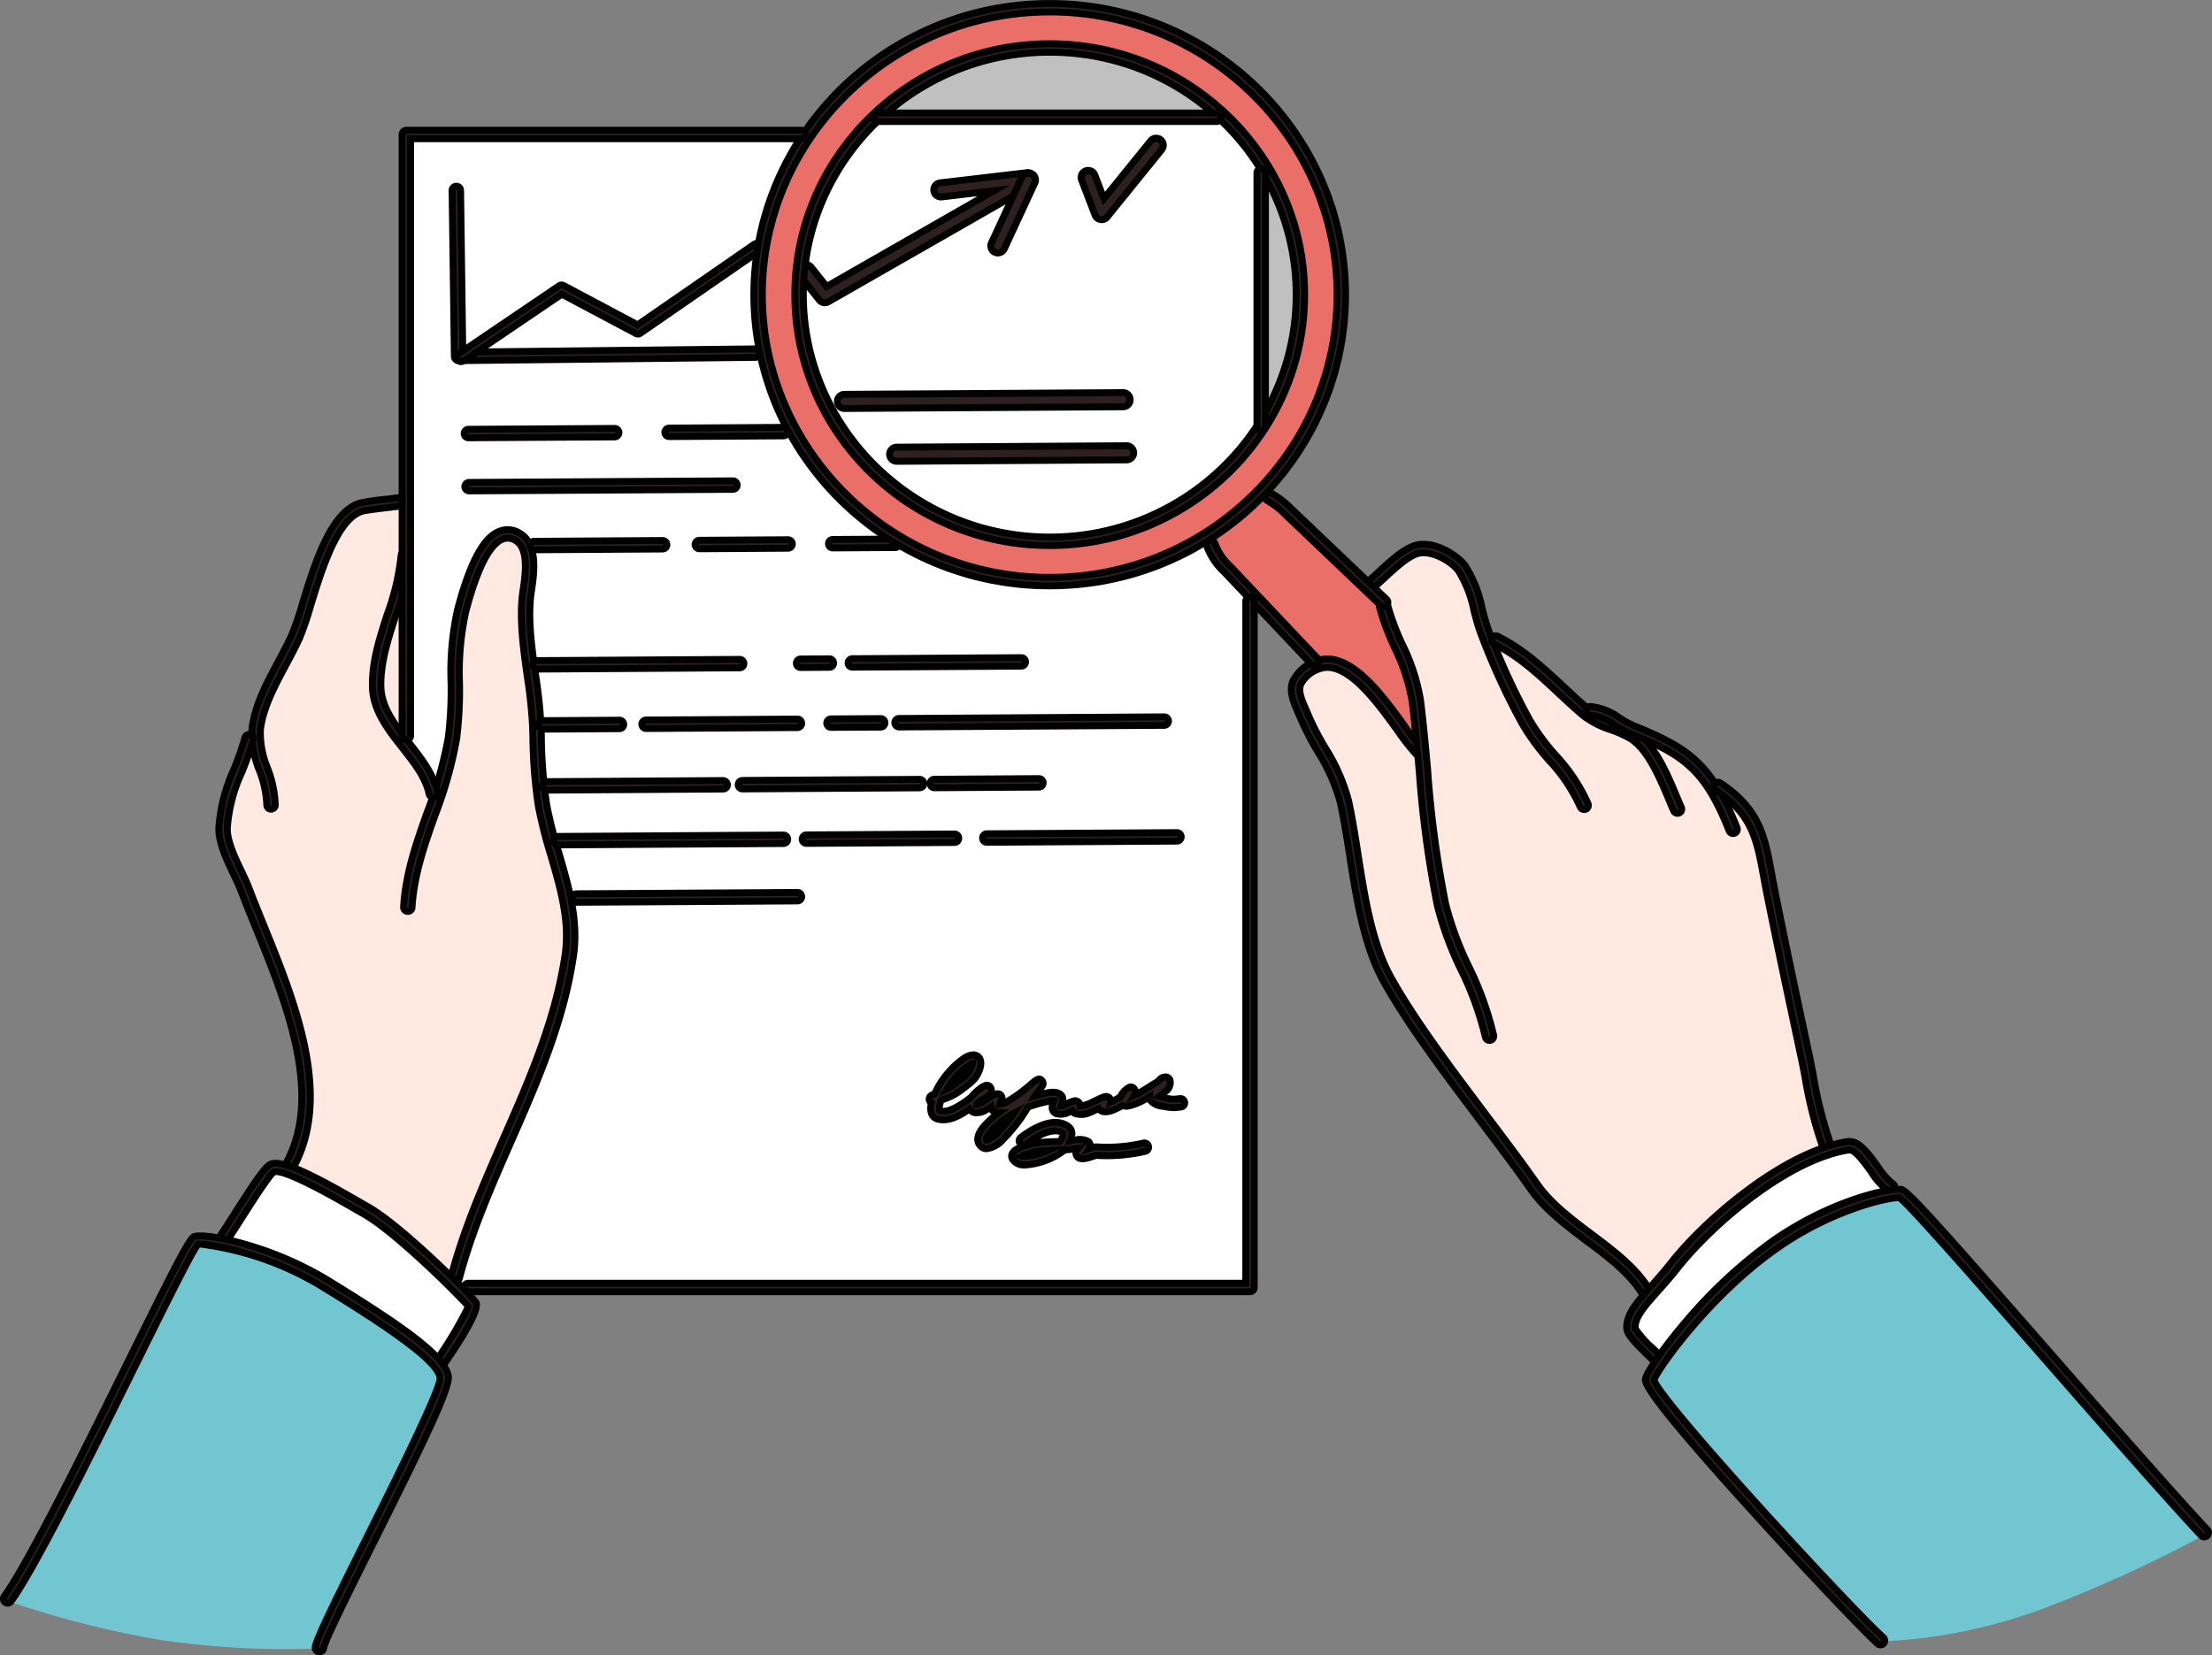 <svg xmlns="http://www.w3.org/2000/svg" width="308.786" height="231.143"><rect width="100%" height="100%" fill="#808080" stroke="none"/><g data-name="瀧 1" fill-rule="evenodd"><path data-name="パス 8981" d="M189.601 123.559c-.3-2.451-1.424-10.883-2.625-13.909-1.667-4.2-5.319-8.6-5.8-11.713-.311-2-.1-3.134.63-3.919a4.873 4.873 0 0 1 5.788-.932 23.82 23.82 0 0 1 4.458 3.956c2.294 2.594 4.587 6.133 6.109 7.683.339.346.446-4.378-1.178-10.352-.484-1.779-2.576-5.812-2.88-6.966a6.161 6.161 0 0 0-1.723-2.37l-2.574-2.8s7.722-6.082 9.1-5.646 3.032.268 4.687 1.985c2.236 2.321 3.1 8 3.673 9.479.229.6 2.787 1.207 5.138 3.306 1.945 1.737 3.854 3.328 5.529 4.98 1.3 1.283 2.513 2.87 3.148 2.87a15.076 15.076 0 0 1 3.108.628c.932.17 3.624 2.2 4.525 2.486a36.064 36.064 0 0 1 4.443 1.95 21.189 21.189 0 0 1 5.975 5.3c.639.735 3.148 1.513 4.5 3.542 2.71 4.069 2.692 6.635 3.755 12.373 1.378 7.442 4.334 21.906 6.2 29.514a37.971 37.971 0 0 0 1.882 5.449s-4.972 1.138-11.342 6.255-14.136 14.213-14.136 14.213a22.181 22.181 0 0 0-3.651-4.432c-2.775-2.6-6.78-5.3-8.918-7.009-2.478-1.979-4.7-5.537-7.057-8.815-4.979-6.909-12.743-15.758-17.265-24.85a42.246 42.246 0 0 1-3.499-12.256Z" fill="#ffe9e1"/><path data-name="パス 8982" d="m231.811 190.129-3.941-4.106s-.281-2.422.857-3.643 5.17-6.246 7.4-8.609a77.342 77.342 0 0 1 10.927-9.208 36.271 36.271 0 0 1 8.006-3.84c2.493-.848 3.263-1.083 4.01-.457s1.892 2.373 2.834 3.435 2.66 3.168 2.66 3.168-4.439.94-5.893 1.38-7.264 2.818-8.985 4.091a78.175 78.175 0 0 0-6.811 5.181c-1.229 1.291-4.581 4.794-5.764 6.05s-3.054 3.415-3.746 4.36-1.554 2.198-1.554 2.198Z" fill="#fff"/><path data-name="パス 8983" d="M262.501 229.214s-20.737-22.37-23.227-24.991-7.175-7.569-8.005-9.229-1.354-1.442-.568-3.189 3.145-4.76 6.071-8.08a94.534 94.534 0 0 1 10.483-9.7 42.511 42.511 0 0 1 8.779-4.543 55.41 55.41 0 0 1 6.258-2.241c1.747-.481 2.838-1.485 3.8-.262.8 1.02 41.776 47.295 41.776 47.295a189.777 189.777 0 0 1-22.507 10.291 74.175 74.175 0 0 1-22.86 4.649Z" fill="#71c6d2"/><path data-name="パス 8984" d="M56.587 18.663h63.184l2.715-2.5 53.612-.045.233 43.273-1.779 4.26v116.327H56.587Z" fill="#fff"/><path data-name="パス 8985" d="M39.987 163.283a14.9 14.9 0 0 0 1.859-4.143c.212-1.54 1.222-6.056.85-7.915s-1.913-10.253-2.391-11.793-3.825-10.093-4.621-11.581-3.346-7.224-4.038-9.243a9.544 9.544 0 0 1-.159-5.738c.478-2.337 2.5-6.852 3.081-8.659s2.337-6.322 3.028-8.074 3.082-6.269 3.825-8.021 2.656-7.916 3.453-9.722a23.072 23.072 0 0 1 3.665-6.322c1.753-1.912 3.665-1.434 5.1-1.646a14.9 14.9 0 0 0 3.134-.956v34.157s.85 1.54 1.913 3.294 1.54 5.63 2.071 3.984a70.553 70.553 0 0 0 2.337-8.818c.266-2.178-.053-7.172.319-10.041s.672-7.414 1.947-10.177 1.858-4.8 3.346-6.238 2.728-1.062 3.9-.052a5.241 5.241 0 0 1 1.328 5.259 32.611 32.611 0 0 0-.319 8.447c.213 2.125 1.009 6.374 1.009 8.924s.638 6.747.851 8.872-.319 3.878.743 7.171a97.874 97.874 0 0 1 2.868 11.1 37.823 37.823 0 0 1 .056 10.84 73.151 73.151 0 0 1-3.062 10.491c-.794 1.814-4.537 11.341-5.614 13.5s-7.032 18.429-7.032 18.429-7.089-6.124-9.016-7.712-7.769-4.14-9.527-5.33a26.615 26.615 0 0 0-4.904-2.287Z" fill="#ffe9e1"/><path data-name="パス 8986" d="m30.875 173.155 7.2-10.3s2.482.579 3.475.828 7.861 4.3 9.764 5.421a53.627 53.627 0 0 1 7.82 6.288c1.573 1.656 3.434 3.269 5.048 4.882s2.027 1.986 1.324 3.186-4.3 7.365-4.3 7.365a67.376 67.376 0 0 0-6.248-5.337c-1.944-1.241-8.481-5.668-10.55-6.91a56.878 56.878 0 0 0-7.861-3.434c-1.823-.664-5.672-1.989-5.672-1.989Z" fill="#fff"/><path data-name="パス 8987" d="M1.12 223.578s13.222-24.83 15.226-28.694 5.762-12 7.3-15.057 2.589-5.506 3.161-6.373 2.531-.083 4.452.205a59.573 59.573 0 0 1 10.992 3.754 86.909 86.909 0 0 1 9.055 5.4c2.236 1.647 4.751 3.5 6.67 4.948a15.246 15.246 0 0 1 3.569 3.733c.641.933.328 2.088-.148 3.2-.4.946-11.77 23.738-15.3 31.151-.631 1.325-1.712 4.343-1.712 4.343a120.473 120.473 0 0 1-21.924-1.183 137.293 137.293 0 0 1-21.341-5.427Z" fill="#71c6d2"/><path data-name="パス 8988" d="M146.532 1.065c-22.483 0-40.719 17.94-40.719 40.069s18.235 40.069 40.719 40.069 40.718-17.94 40.718-40.069-18.236-40.069-40.718-40.069Zm0 5.636c19.325 0 34.979 15.411 34.979 34.433S165.857 75.6 146.532 75.6s-34.979-15.445-34.979-34.466 15.653-34.433 34.979-34.433Z" fill="#ea6f68"/><path data-name="パス 8989" d="M1135.591 494.528c0-19.021 15.667-34.442 34.992-34.442s34.993 15.421 34.993 34.442-15.667 34.442-34.993 34.442-34.992-15.421-34.992-34.442Z" transform="translate(-1024.049 -453.384)" fill="#fff" opacity=".5" style="isolation:isolate"/><path data-name="パス 8990" d="m183.831 92.6-13.849-14.4s-.755-1.556-1.176-2.6.626-1.746 1.705-2.3c2.608-1.33 5.8-5.015 5.8-5.015s1.364 1.2 1.991 1.685 3.223 2.767 4.907 4.431 9.776 9.421 9.776 9.421a13.529 13.529 0 0 0 1.176 3.984 45.507 45.507 0 0 1 3.16 7.137c.417 1.794.915 7.745 1.13 9.341s-3.609-3.07-4.611-4.612a33.233 33.233 0 0 0-3.963-4.936c-1.491-1.503-6.046-2.136-6.046-2.136Z" fill="#ea6f68"/></g><g data-name="瀧 2"><g data-name="グループ 18793"><path data-name="パス 8991" d="M229.774 180.994a.593.593 0 0 1-.507-.285c-1.76-2.9-4.673-5.091-7.759-7.406-2.881-2.163-5.86-4.4-7.9-7.315-1.974-2.82-4.339-5.958-6.843-9.282-5.059-6.714-10.29-13.658-13.624-19.66-2.753-4.953-3.768-11.415-4.751-17.663-.411-2.612-.8-5.078-1.3-7.335a25.906 25.906 0 0 0-3.162-7.108 38.794 38.794 0 0 1-2.446-4.78 17.624 17.624 0 0 0-.3-.689c-.653-1.465-1.548-3.472-.319-5.009a5.593 5.593 0 0 1 4.478-2.448c4.029.1 7.872 5.407 10.679 9.284a30.927 30.927 0 0 0 2.459 3.158.592.592 0 1 1-.837.837 31.436 31.436 0 0 1-2.581-3.3c-2.661-3.677-6.305-8.711-9.748-8.794a4.434 4.434 0 0 0-3.525 2c-.779.974-.084 2.534.475 3.787.116.261.226.507.316.733a37.833 37.833 0 0 0 2.375 4.631 26.813 26.813 0 0 1 3.29 7.439c.509 2.294.9 4.778 1.314 7.408.965 6.146 1.965 12.5 4.615 17.272 3.3 5.931 8.5 12.84 13.536 19.523 2.51 3.331 4.881 6.478 6.867 9.316 1.932 2.76 4.834 4.939 7.64 7.046 3.039 2.282 6.182 4.642 8.06 7.74a.592.592 0 0 1-.505.9Z" fill="#2e2020"/><path data-name="パス 8992" d="M229.774 181.477a1.069 1.069 0 0 1-.92-.517c-1.713-2.826-4.59-4.985-7.636-7.271-2.918-2.191-5.924-4.449-8.005-7.424-1.966-2.807-4.323-5.936-6.819-9.249l-.014-.019c-5.068-6.726-10.308-13.681-13.661-19.716-2.794-5.028-3.816-11.531-4.8-17.82l.474-.1-.477.075c-.409-2.6-.795-5.05-1.292-7.288a25.532 25.532 0 0 0-3.109-6.972 39.177 39.177 0 0 1-2.476-4.842 20.325 20.325 0 0 0-.273-.632l-.018-.041c-.664-1.489-1.668-3.74-.255-5.507a6.073 6.073 0 0 1 4.753-2.631h.112c4.27.1 8.194 5.525 11.06 9.483a30.778 30.778 0 0 0 2.409 3.1 1.075 1.075 0 0 1-1.52 1.52 31.355 31.355 0 0 1-2.617-3.339l-.014-.02c-2.6-3.594-6.164-8.517-9.369-8.595h-.077a4.046 4.046 0 0 0-3.058 1.824c-.6.745.034 2.155.539 3.288.118.265.229.514.323.751a37.406 37.406 0 0 0 2.345 4.57 27.176 27.176 0 0 1 3.343 7.574c.512 2.3.9 4.787 1.317 7.418v.02c.959 6.1 1.95 12.415 4.56 17.113 3.275 5.895 8.464 12.783 13.482 19.444l.017.023c2.513 3.336 4.886 6.486 6.877 9.329 1.888 2.7 4.759 4.853 7.535 6.936 3.078 2.311 6.258 4.7 8.183 7.876a1.075 1.075 0 0 1-.919 1.632Zm-44.531-88.982a5.163 5.163 0 0 0-4 2.268c-1.046 1.307-.254 3.083.383 4.51l.018.041c.1.235.2.457.287.666a38.334 38.334 0 0 0 2.411 4.71 26.307 26.307 0 0 1 3.221 7.253c.5 2.267.892 4.735 1.3 7.347v.02c.976 6.206 1.985 12.623 4.7 17.5 3.32 5.976 8.54 12.9 13.588 19.6l.014.019c2.5 3.32 4.863 6.456 6.839 9.277 1.993 2.849 4.936 5.06 7.783 7.2 3.134 2.352 6.083 4.565 7.893 7.551a.11.11 0 0 0 .094.052.1.1 0 0 0 .055-.016.109.109 0 0 0 .037-.15c-1.829-3.018-4.933-5.348-7.935-7.6-2.839-2.131-5.772-4.333-7.749-7.157s-4.349-5.973-6.856-9.3l-.018-.024c-5.038-6.688-10.248-13.6-13.555-19.556-2.693-4.848-3.7-11.245-4.67-17.432v-.02c-.412-2.615-.8-5.085-1.305-7.358a26.439 26.439 0 0 0-3.238-7.3 38.082 38.082 0 0 1-2.4-4.692c-.087-.219-.195-.46-.308-.716-.58-1.3-1.375-3.08-.411-4.285a4.891 4.891 0 0 1 3.916-2.185c3.681.089 7.406 5.236 10.126 8.994l.014.019a31.052 31.052 0 0 0 2.518 3.223.109.109 0 0 0 .154-.154 31.042 31.042 0 0 1-2.509-3.217c-2.747-3.794-6.509-8.992-10.3-9.084Z"/></g><g data-name="グループ 18794"><path data-name="パス 8993" d="M207.925 145.277a.592.592 0 0 1-.579-.475 44.065 44.065 0 0 0-3.385-9.361 46.681 46.681 0 0 1-3.307-8.948 149.865 149.865 0 0 1-2.544-18.933c-.288-3.173-.587-6.452-.988-9.66a27.165 27.165 0 0 0-2.444-7.455 36.06 36.06 0 0 1-2.123-5.687.592.592 0 1 1 1.148-.287 34.691 34.691 0 0 0 2.058 5.5 28.036 28.036 0 0 1 2.535 7.784c.4 3.227.7 6.518.993 9.7a148.739 148.739 0 0 0 2.522 18.783 45.752 45.752 0 0 0 3.231 8.719 44.994 44.994 0 0 1 3.466 9.614.593.593 0 0 1-.464.7.609.609 0 0 1-.119.006Z" fill="#2e2020"/><path data-name="パス 8994" d="M207.926 145.761a1.077 1.077 0 0 1-1.053-.864 43.674 43.674 0 0 0-3.351-9.258 47.027 47.027 0 0 1-3.339-9.041 150.119 150.119 0 0 1-2.553-18.98c-.288-3.167-.584-6.428-.988-9.658a26.763 26.763 0 0 0-2.4-7.311 36.495 36.495 0 0 1-2.154-5.773 1.075 1.075 0 1 1 2.086-.52 34.3 34.3 0 0 0 2.032 5.419 28.405 28.405 0 0 1 2.571 7.919c.4 3.211.7 6.481.988 9.643l.006.072a148.388 148.388 0 0 0 2.512 18.722 45.362 45.362 0 0 0 3.2 8.626 45.357 45.357 0 0 1 3.5 9.718 1.075 1.075 0 0 1-1.055 1.286Zm-14.8-61.255a.1.1 0 0 0-.024 0 .11.11 0 0 0-.07.05.106.106 0 0 0-.012.082 35.729 35.729 0 0 0 2.1 5.61 27.516 27.516 0 0 1 2.481 7.589c.406 3.247.7 6.515.99 9.676a149.5 149.5 0 0 0 2.535 18.872 46.311 46.311 0 0 0 3.276 8.853 44.4 44.4 0 0 1 3.419 9.466.107.107 0 0 0 .129.084.109.109 0 0 0 .083-.128 44.6 44.6 0 0 0-3.43-9.5 46.14 46.14 0 0 1-3.265-8.818 149.135 149.135 0 0 1-2.531-18.844l-.006-.072c-.287-3.154-.585-6.416-.985-9.611a27.641 27.641 0 0 0-2.5-7.65 35.082 35.082 0 0 1-2.085-5.575.106.106 0 0 0-.05-.068.112.112 0 0 0-.051-.016Z"/></g><g data-name="グループ 18795"><path data-name="パス 8995" d="M221.139 113.04a.59.59 0 0 1-.549-.372 23.506 23.506 0 0 0-4.32-6.452 32.034 32.034 0 0 1-3.751-5.106 96.585 96.585 0 0 1-5.851-12.763 31.771 31.771 0 0 1-.909-3.067 16.5 16.5 0 0 0-2.181-5.594c-1.084-1.446-3.851-2.85-5.548-2.424-1.409.352-3.222 2.027-4.678 3.373-.585.54-1.137 1.05-1.614 1.433a.592.592 0 1 1-.74-.925c.445-.356.982-.852 1.55-1.378 1.637-1.512 3.492-3.227 5.195-3.652 2.387-.6 5.609 1.3 6.782 2.861a17.3 17.3 0 0 1 2.379 6c.278 1.063.542 2.068.872 2.951a95.526 95.526 0 0 0 5.776 12.6 31.157 31.157 0 0 0 3.622 4.917 24.75 24.75 0 0 1 4.514 6.777.592.592 0 0 1-.549.811Z" fill="#2e2020"/><path data-name="パス 8996" d="M221.139 113.523a1.069 1.069 0 0 1-1-.676 23.134 23.134 0 0 0-4.237-6.316 32.407 32.407 0 0 1-3.808-5.187 97.082 97.082 0 0 1-5.88-12.828c-.365-.976-.65-2.063-.924-3.115a16.175 16.175 0 0 0-2.1-5.426c-.977-1.3-3.547-2.621-5.044-2.245-1.29.322-3.052 1.951-4.467 3.259l-.02.018c-.583.539-1.135 1.048-1.62 1.437a1.075 1.075 0 1 1-1.344-1.679c.438-.35.99-.861 1.524-1.355 1.683-1.554 3.584-3.311 5.406-3.766 2.612-.654 6 1.33 7.286 3.04a17.649 17.649 0 0 1 2.458 6.166c.275 1.053.534 2.043.859 2.91a95 95 0 0 0 5.747 12.539 30.764 30.764 0 0 0 3.568 4.84 25.112 25.112 0 0 1 4.594 6.909 1.075 1.075 0 0 1-.6 1.4 1.076 1.076 0 0 1-.398.075Zm-22.444-36.82a7.6 7.6 0 0 1 5.269 2.693 16.817 16.817 0 0 1 2.261 5.761c.269 1.028.547 2.091.894 3.02a96.078 96.078 0 0 0 5.821 12.7 31.621 31.621 0 0 0 3.7 5.029 23.882 23.882 0 0 1 4.4 6.585.1.1 0 0 0 .142.06.109.109 0 0 0 .058-.058.1.1 0 0 0 0-.082 24.36 24.36 0 0 0-4.435-6.645 31.492 31.492 0 0 1-3.675-4.995 95.984 95.984 0 0 1-5.806-12.669c-.342-.914-.607-1.926-.887-3a16.977 16.977 0 0 0-2.3-5.837c-1.069-1.426-4.118-3.223-6.278-2.682-1.582.4-3.387 2.062-4.979 3.534-.551.51-1.116 1.033-1.582 1.4a.11.11 0 0 0-.017.153.11.11 0 0 0 .154.017c.458-.367 1-.865 1.568-1.392l.02-.018c1.5-1.383 3.359-3.1 4.888-3.487a3.238 3.238 0 0 1 .783-.087Z"/></g><g data-name="グループ 18796"><path data-name="パス 8997" d="M234.173 113.566a.592.592 0 0 1-.541-.351 78.73 78.73 0 0 1-.66-1.546c-1.256-3-2.976-7.1-5.446-8.58a16.277 16.277 0 0 0-2.646-1.177 12.759 12.759 0 0 1-3.952-2.053c-1.238-1.06-2.384-2.132-3.493-3.166-2.785-2.6-5.415-5.055-8.893-6.795a.592.592 0 1 1 .53-1.059c3.631 1.816 6.322 4.328 9.171 6.988 1.1 1.027 2.238 2.089 3.456 3.133a11.673 11.673 0 0 0 3.6 1.844 17.276 17.276 0 0 1 2.837 1.269c2.8 1.681 4.609 5.991 5.929 9.137.23.551.446 1.067.649 1.523a.591.591 0 0 1-.541.832Z" fill="#2e2020"/><path data-name="パス 8998" d="M234.175 114.052a1.075 1.075 0 0 1-.982-.639c-.209-.47-.433-1-.664-1.555-1.23-2.935-2.915-6.953-5.249-8.352a15.892 15.892 0 0 0-2.568-1.139 13.135 13.135 0 0 1-4.1-2.138c-1.23-1.054-2.367-2.116-3.468-3.142l-.041-.038c-2.758-2.575-5.363-5.007-8.779-6.715a1.075 1.075 0 0 1 .958-1.925c3.7 1.849 6.412 4.384 9.287 7.068 1.1 1.028 2.233 2.085 3.441 3.12a11.325 11.325 0 0 0 3.456 1.759 17.591 17.591 0 0 1 2.915 1.307c2.938 1.762 4.78 6.155 6.125 9.363.217.518.44 1.052.646 1.514a1.075 1.075 0 0 1-.982 1.512Zm-25.367-24.789a.107.107 0 0 0-.1.061.106.106 0 0 0-.006.082.109.109 0 0 0 .055.063c3.541 1.771 6.2 4.249 9.007 6.873l.041.038c1.093 1.02 2.222 2.074 3.437 3.115a12.392 12.392 0 0 0 3.805 1.966 16.6 16.6 0 0 1 2.728 1.216c2.605 1.562 4.361 5.749 5.643 8.806.229.548.451 1.076.656 1.538a.105.105 0 0 0 .144.055.11.11 0 0 0 .055-.144 72.99 72.99 0 0 1-.654-1.532c-1.294-3.086-3.065-7.31-5.732-8.909a16.886 16.886 0 0 0-2.759-1.231 12.02 12.02 0 0 1-3.744-1.93c-1.224-1.049-2.363-2.112-3.465-3.14-2.83-2.642-5.5-5.13-9.064-6.916a.115.115 0 0 0-.047-.011Z"/></g><g data-name="グループ 18797"><path data-name="パス 8999" d="M241.927 116.386a.591.591 0 0 1-.55-.372c-3.344-8.358-6.082-10.513-13.764-13.587a14.465 14.465 0 0 1-2.075-1.127 7.682 7.682 0 0 0-3.518-1.474.592.592 0 1 1 0-1.184 8.443 8.443 0 0 1 4.136 1.648 13.682 13.682 0 0 0 1.9 1.037c7.92 3.168 10.943 5.547 14.423 14.246a.592.592 0 0 1-.549.811Z" fill="#2e2020"/><path data-name="パス 9000" d="M241.932 116.871a1.069 1.069 0 0 1-1-.676c-3.277-8.19-5.962-10.3-13.495-13.317a14.723 14.723 0 0 1-2.148-1.163 7.42 7.42 0 0 0-3.266-1.4 1.075 1.075 0 0 1 0-2.15 8.786 8.786 0 0 1 4.388 1.719 13.418 13.418 0 0 0 1.824 1c8.066 3.226 11.146 5.649 14.692 14.515a1.075 1.075 0 0 1-1 1.474Zm-19.906-17.743a.109.109 0 0 0 0 .218 7.969 7.969 0 0 1 3.766 1.543 14.143 14.143 0 0 0 2.006 1.092c7.831 3.133 10.623 5.331 14.033 13.856a.1.1 0 0 0 .142.06.108.108 0 0 0 .06-.14c-3.414-8.535-6.381-10.868-14.155-13.977a14 14 0 0 1-1.969-1.074 8.121 8.121 0 0 0-3.888-1.579Z"/></g><g data-name="グループ 18798"><path data-name="パス 9001" d="M255.138 160.959a.592.592 0 0 1-.556-.388 58.736 58.736 0 0 1-2.595-10.079 126.28 126.28 0 0 0-.6-3.038c-1.74-8.124-3.3-15.441-4.757-22.733-.165-.826-.31-1.614-.448-2.367-.956-5.207-1.588-8.647-6.7-12.054a.592.592 0 0 1 .657-.985c5.527 3.685 6.232 7.519 7.206 12.825.137.748.281 1.529.445 2.348 1.457 7.285 3.015 14.6 4.754 22.718.219 1.026.412 2.04.606 3.065a57.71 57.71 0 0 0 2.543 9.891.592.592 0 0 1-.556.8Z" fill="#2e2020"/><path data-name="パス 9002" d="M255.14 161.441a1.078 1.078 0 0 1-1.009-.7 59.057 59.057 0 0 1-2.615-10.147c-.178-.943-.378-2-.6-3.034-1.743-8.138-3.3-15.465-4.758-22.74-.165-.826-.309-1.608-.448-2.364-.935-5.1-1.552-8.456-6.493-11.75a1.075 1.075 0 0 1 1.192-1.789c5.7 3.8 6.418 7.718 7.414 13.14.138.751.28 1.526.443 2.34 1.453 7.267 3.012 14.585 4.752 22.711.213 1 .4 1.982.608 3.077a57.281 57.281 0 0 0 2.522 9.814 1.076 1.076 0 0 1-1.009 1.446Zm-15.326-51.743a.109.109 0 0 0-.061.2c5.282 3.521 5.928 7.041 6.906 12.369.14.763.284 1.541.447 2.36 1.453 7.268 3.013 14.592 4.755 22.726.224 1.044.425 2.109.6 3.049a58.311 58.311 0 0 0 2.573 10 .109.109 0 1 0 .2-.076 58.1 58.1 0 0 1-2.564-9.967c-.205-1.089-.393-2.07-.6-3.054-1.742-8.13-3.3-15.451-4.755-22.724-.165-.822-.308-1.6-.446-2.354-.953-5.19-1.641-8.94-7-12.512a.108.108 0 0 0-.055-.017Z"/></g><g data-name="グループ 18799"><path data-name="パス 9003" d="M231.557 190.592a.592.592 0 0 1-.482-.247 15.105 15.105 0 0 0-1.219-1.272c-1.642-1.612-2.721-2.733-2.768-3.593-.108-1.95 1.513-3.772 3.563-6.079.807-.908 1.722-1.936 2.619-3.074 4.875-6.176 15.735-15.51 24.611-16.927 1.558-.26 2.935 1.652 4.269 3.492a9.547 9.547 0 0 0 2.041 2.353.592.592 0 0 1-.552 1.046 9.366 9.366 0 0 1-2.448-2.7c-.963-1.329-2.247-3.142-3.124-3.018-8.561 1.367-19.111 10.467-23.868 16.493-.919 1.164-1.846 2.207-2.664 3.127-1.869 2.1-3.347 3.764-3.266 5.228.047.487 1.646 2.058 2.415 2.813a14.3 14.3 0 0 1 1.351 1.426.592.592 0 0 1-.48.937Z" fill="#2e2020"/><path data-name="パス 9004" d="M231.557 191.076a1.078 1.078 0 0 1-.874-.448 15.7 15.7 0 0 0-1.158-1.2c-1.781-1.749-2.863-2.882-2.919-3.918-.119-2.147 1.558-4.034 3.682-6.424.812-.913 1.718-1.933 2.6-3.055 4.924-6.237 15.909-15.667 24.913-17.1 1.844-.308 3.3 1.706 4.714 3.654l.022.031a10.163 10.163 0 0 0 1.875 2.21 1.075 1.075 0 1 1-1.006 1.9 9.563 9.563 0 0 1-2.607-2.843l-.089-.122c-.592-.817-1.961-2.707-2.544-2.707h-.035c-8.424 1.345-18.848 10.35-23.557 16.313-.924 1.171-1.853 2.216-2.673 3.138-1.791 2.015-3.2 3.6-3.156 4.859a13.689 13.689 0 0 0 2.273 2.527 14.405 14.405 0 0 1 1.406 1.489 1.075 1.075 0 0 1-.873 1.7Zm26.61-31.214a1.228 1.228 0 0 0-.206.017c-4.949.79-10.126 4.02-13.6 6.591a59.472 59.472 0 0 0-10.714 10.159c-.9 1.144-1.819 2.175-2.628 3.085-1.988 2.236-3.548 3.992-3.451 5.742.04.737 1.413 2.085 2.624 3.275a14.688 14.688 0 0 1 1.273 1.335.109.109 0 1 0 .176-.128 14.518 14.518 0 0 0-1.3-1.362c-1.864-1.831-2.51-2.615-2.558-3.111v-.02c-.092-1.662 1.443-3.388 3.386-5.574.822-.925 1.741-1.959 2.648-3.107 4.805-6.087 15.481-15.283 24.171-16.67 1.066-.15 2.125 1.187 3.506 3.094l.085.118a9.226 9.226 0 0 0 2.281 2.561.106.106 0 0 0 .081.009.11.11 0 0 0 .065-.054.108.108 0 0 0-.045-.147 9.334 9.334 0 0 1-2.2-2.494l-.025-.035c-1.17-1.617-2.38-3.285-3.569-3.285Z"/></g><g data-name="グループ 18800"><path data-name="パス 9005" d="M262.508 229.68a.591.591 0 0 1-.4-.154c-2.323-2.112-10.712-10.988-17.952-18.995-14.843-16.414-14.568-17.536-14.437-18.075.406-1.655 8.16-12.527 17.86-19.264 8.425-5.851 16.724-7.382 17.893-7.094.891.219 5.545 5.42 21.091 23.2 8.171 9.345 16.621 19.009 21.578 24.309a.592.592 0 1 1-.865.809c-4.971-5.316-13.427-14.987-21.605-24.339-9.023-10.319-19.238-22-20.522-22.834-.989-.107-8.836 1.326-16.9 6.923-9.549 6.632-16.869 17.064-17.367 18.512.682 2.8 27.109 31.512 32.017 35.974a.592.592 0 0 1-.4 1.03Z" fill="#2e2020"/><path data-name="パス 9006" d="M262.508 230.163a1.075 1.075 0 0 1-.723-.279c-2.338-2.126-10.743-11.017-17.986-19.029-15.015-16.6-14.745-17.708-14.548-18.514.237-.967 2.377-4.2 5.546-7.925a68.317 68.317 0 0 1 12.508-11.621c8.54-5.93 16.916-7.5 18.284-7.166 1 .245 4.189 3.737 21.339 23.35 8.171 9.345 16.617 19 21.568 24.3a1.075 1.075 0 0 1-1.57 1.47c-4.955-5.3-13.369-14.92-21.506-24.225l-.111-.127c-8.361-9.562-18.721-21.41-20.326-22.677-1.37 0-8.878 1.585-16.451 6.845-9.242 6.418-16.289 16.282-17.128 18.13.5 1.162 4.461 6.173 14.267 17.026 7.41 8.2 15.124 16.36 17.56 18.575a1.075 1.075 0 0 1-.723 1.87Zm2.528-63.625c-1.872 0-9.558 1.759-17.179 7.052a67.357 67.357 0 0 0-12.323 11.453c-3.165 3.724-5.169 6.815-5.344 7.529-.158.644 2.2 4.226 14.326 17.635 7.227 7.993 15.6 16.853 17.919 18.961a.109.109 0 1 0 .146-.161c-2.456-2.232-10.2-10.421-17.627-18.642-5.243-5.8-14.1-15.8-14.534-17.575l-.034-.137.046-.134c.5-1.456 7.861-12.024 17.548-18.751 8.172-5.675 16.137-7.125 17.222-7.006l.115.012.1.063c1.246.808 9.333 10.01 20.623 22.921l.111.127c8.132 9.3 16.541 18.914 21.484 24.2a.111.111 0 0 0 .155 0 .109.109 0 0 0 0-.153c-4.962-5.305-13.413-14.97-21.586-24.317-13.487-15.424-19.94-22.725-20.854-23.054a1.39 1.39 0 0 0-.314-.023Z"/></g><g data-name="グループ 18801"><path data-name="パス 9007" d="M63.557 178.955a.6.6 0 0 1-.152-.019.592.592 0 0 1-.421-.724c1.765-6.691 4.582-13.1 7.306-19.305 3.562-8.11 7.245-16.5 8.59-25.559.7-4.714-.652-9.328-1.958-13.791a65.626 65.626 0 0 1-1.761-6.944 68.661 68.661 0 0 1-.771-9.788l-.044-1.37a68.822 68.822 0 0 0-.751-7.054c-.563-4.026-1.145-8.188-.595-11.893l.03-.2c.3-2.016.863-5.768-1.113-6.855a1.964 1.964 0 0 0-1.811-.144c-1.812.777-3.517 4.159-5.068 10.051l-.042.157a39.722 39.722 0 0 0-.849 9.865 54.385 54.385 0 0 1-.395 7.737 57.453 57.453 0 0 1-3.027 10.75c-1.44 4.067-2.93 8.271-3.207 12.845a.581.581 0 0 1-.627.556.592.592 0 0 1-.555-.626c.287-4.741 1.8-9.025 3.272-13.168a56.567 56.567 0 0 0 2.972-10.53 53.571 53.571 0 0 0 .381-7.567 40.565 40.565 0 0 1 .888-10.162l.041-.156c1.067-4.053 2.823-9.585 5.747-10.838a3.117 3.117 0 0 1 2.849.2c2.7 1.485 2.057 5.767 1.713 8.067l-.03.2c-.525 3.537.045 7.613.6 11.555a70.777 70.777 0 0 1 .761 7.177l.044 1.374a67.817 67.817 0 0 0 .754 9.62 64.69 64.69 0 0 0 1.731 6.816c1.342 4.585 2.73 9.327 1.992 14.3-1.369 9.22-5.084 17.679-8.677 25.86-2.706 6.16-5.5 12.53-7.245 19.132a.593.593 0 0 1-.572.431Z" fill="#2e2020"/><path data-name="パス 9008" d="M63.557 179.438a1.094 1.094 0 0 1-.272-.035 1.078 1.078 0 0 1-.768-1.315c1.774-6.724 4.6-13.152 7.327-19.368 3.553-8.09 7.223-16.445 8.558-25.444.683-4.609-.652-9.172-1.944-13.584a65.816 65.816 0 0 1-1.773-7 69.023 69.023 0 0 1-.779-9.857l-.043-1.37a68.471 68.471 0 0 0-.746-7c-.568-4.059-1.154-8.256-.594-12.032l.03-.2c.264-1.765.813-5.436-.868-6.361a1.492 1.492 0 0 0-1.389-.124c-1.147.491-2.909 2.579-4.791 9.73l-.042.158a39.351 39.351 0 0 0-.833 9.739 54.772 54.772 0 0 1-.4 7.81 57.789 57.789 0 0 1-3.049 10.841c-1.429 4.035-2.907 8.207-3.18 12.712a1.075 1.075 0 0 1-.366.752 1.083 1.083 0 0 1-1.512-.1 1.066 1.066 0 0 1-.268-.778c.291-4.809 1.82-9.125 3.3-13.3a56.227 56.227 0 0 0 2.95-10.439 53.179 53.179 0 0 0 .376-7.494 40.928 40.928 0 0 1 .9-10.288l.041-.156c2.282-8.666 4.53-10.519 6.023-11.159a3.578 3.578 0 0 1 3.272.216c2.993 1.647 2.32 6.146 1.958 8.563l-.03.2c-.514 3.467.051 7.508.6 11.415a71.085 71.085 0 0 1 .766 7.23l.044 1.375a67.475 67.475 0 0 0 .747 9.551 64.294 64.294 0 0 0 1.719 6.764c1.357 4.636 2.76 9.429 2.007 14.5-1.378 9.283-5.106 17.772-8.712 25.981-2.7 6.148-5.489 12.5-7.222 19.064a1.076 1.076 0 0 1-1.037.803Zm7.292-104.77a2.687 2.687 0 0 1 1.3.362c2.271 1.249 1.677 5.217 1.358 7.349l-.03.2c-.539 3.637.038 7.764.6 11.756a69.119 69.119 0 0 1 .755 7.1l.044 1.371a68.359 68.359 0 0 0 .764 9.72 65.227 65.227 0 0 0 1.749 6.892c1.321 4.512 2.687 9.178 1.972 14-1.355 9.126-5.051 17.542-8.625 25.68-2.72 6.193-5.527 12.585-7.282 19.237a.11.11 0 0 0 .078.134.118.118 0 0 0 .132-.078c1.751-6.637 4.556-13.023 7.269-19.2 3.582-8.156 7.284-16.584 8.643-25.74.722-4.866-.651-9.555-1.978-14.09a65.106 65.106 0 0 1-1.743-6.869 68.2 68.2 0 0 1-.761-9.689l-.043-1.374a70.381 70.381 0 0 0-.757-7.126c-.556-3.977-1.131-8.088-.6-11.693l.03-.2c.327-2.184.936-6.25-1.468-7.573a2.622 2.622 0 0 0-2.425-.174c-3.044 1.306-4.87 8.239-5.47 10.517l-.041.156a40.19 40.19 0 0 0-.872 10.04 53.944 53.944 0 0 1-.387 7.637 56.916 56.916 0 0 1-2.993 10.614c-1.458 4.117-2.965 8.368-3.248 13.042a.106.106 0 0 0 .027.078.108.108 0 0 0 .075.036.1.1 0 0 0 .078-.021.115.115 0 0 0 .037-.082c.282-4.641 1.782-8.879 3.233-12.976a57.053 57.053 0 0 0 3-10.66 53.993 53.993 0 0 0 .389-7.668 40.072 40.072 0 0 1 .865-9.986l.042-.158c1.613-6.129 3.362-9.522 5.345-10.372a2.352 2.352 0 0 1 .939-.192Z"/></g><g data-name="グループ 18802"><path data-name="パス 9009" d="M60.482 111.346a.593.593 0 0 1-.579-.471c-.478-2.293-2.053-4.3-3.721-6.418-2.03-2.582-4.129-5.252-4.2-8.586-.071-3.466 1.015-6.827 2.065-10.076a33.839 33.839 0 0 0 1.938-8.21.592.592 0 1 1 1.181.072 35.235 35.235 0 0 1-1.993 8.5c-1.02 3.157-2.074 6.422-2.007 9.688.059 2.939 1.946 5.339 3.944 7.879 1.678 2.135 3.414 4.342 3.949 6.907a.592.592 0 0 1-.458.7.6.6 0 0 1-.119.015Z" fill="#2e2020"/><path data-name="パス 9010" d="M60.482 111.828a1.08 1.08 0 0 1-1.052-.855c-.455-2.182-2-4.142-3.627-6.218-2.08-2.645-4.229-5.38-4.3-8.876-.073-3.548 1.026-6.947 2.088-10.235a33.491 33.491 0 0 0 1.916-8.091 1.063 1.063 0 0 1 1.13-1.008 1.078 1.078 0 0 1 1.016 1.139 35.584 35.584 0 0 1-2.015 8.618c-1.009 3.123-2.05 6.348-1.985 9.532.056 2.777 1.894 5.115 3.84 7.59 1.714 2.179 3.485 4.432 4.043 7.108a1.074 1.074 0 0 1-1.053 1.295Zm-3.9-34.317a.108.108 0 0 0-.11.1 34.2 34.2 0 0 1-1.961 8.33c-1.038 3.212-2.111 6.533-2.042 9.918.064 3.173 2.113 5.778 4.093 8.3 1.7 2.168 3.313 4.214 3.814 6.617a.116.116 0 0 0 .127.084.11.11 0 0 0 .086-.129c-.512-2.454-2.212-4.616-3.856-6.707-2.049-2.607-3.984-5.068-4.047-8.168-.069-3.347 1-6.65 2.03-9.844a34.884 34.884 0 0 0 1.971-8.384.109.109 0 0 0-.1-.116Z"/></g><g data-name="グループ 18803"><path data-name="パス 9011" d="M37.836 112.99h-.008a.592.592 0 0 1-.584-.6 14.748 14.748 0 0 0-1.036-4.8 13.592 13.592 0 0 1-1.027-5.859c.377-3.231 2.068-6.394 3.7-9.451.689-1.288 1.34-2.505 1.875-3.693a43.8 43.8 0 0 0 1.494-4.409c1.648-5.378 3.9-12.743 8.014-13.936a35.406 35.406 0 0 1 3.707-.542c.853-.1 1.672-.2 2.229-.285a.592.592 0 1 1 .176 1.171c-.566.085-1.4.185-2.263.289-1.36.164-3.053.368-3.518.5-3.5 1.015-5.643 8.026-7.211 13.146a44.24 44.24 0 0 1-1.547 4.547c-.551 1.225-1.211 2.459-1.91 3.765-1.584 2.961-3.221 6.022-3.571 9.031a12.507 12.507 0 0 0 .975 5.348 15.884 15.884 0 0 1 1.1 5.189.592.592 0 0 1-.595.589Z" fill="#2e2020"/><path data-name="パス 9012" d="M37.836 113.473h-.007a1.078 1.078 0 0 1-1.067-1.089 14.4 14.4 0 0 0-1.012-4.642 13.957 13.957 0 0 1-1.049-6.067c.388-3.324 2.1-6.526 3.758-9.624.688-1.286 1.333-2.493 1.86-3.663a43.59 43.59 0 0 0 1.472-4.352c1.68-5.484 3.98-12.994 8.341-14.259a34.381 34.381 0 0 1 3.784-.557l.046-.005c.838-.1 1.629-.2 2.168-.277a1.053 1.053 0 0 1 .792.194 1.075 1.075 0 0 1-.473 1.932c-.578.087-1.441.191-2.277.291-1.2.144-3.01.362-3.441.487-3.245.942-5.435 8.092-6.884 12.824a44.363 44.363 0 0 1-1.568 4.6c-.564 1.252-1.255 2.544-1.924 3.795-1.562 2.921-3.177 5.941-3.517 8.859a12.164 12.164 0 0 0 .953 5.14 16.247 16.247 0 0 1 1.121 5.348 1.079 1.079 0 0 1-1.076 1.065Zm18.456-43.581h-.014c-.559.084-1.356.18-2.2.282l-.046.005a36.658 36.658 0 0 0-3.63.526c-3.859 1.12-6.071 8.34-7.686 13.612a44.013 44.013 0 0 1-1.516 4.467c-.54 1.2-1.193 2.421-1.885 3.714-1.619 3.026-3.288 6.146-3.654 9.288a13.23 13.23 0 0 0 1.005 5.649 15.093 15.093 0 0 1 1.062 4.96.109.109 0 0 0 .108.11.109.109 0 0 0 .109-.107 15.507 15.507 0 0 0-1.071-5.027 12.861 12.861 0 0 1-1-5.56c.361-3.1 2.021-6.2 3.625-9.2.692-1.293 1.345-2.514 1.9-3.736a43.983 43.983 0 0 0 1.525-4.491c1.6-5.225 3.792-12.381 7.539-13.469.469-.136 1.845-.308 3.6-.518.828-.1 1.684-.2 2.249-.288a.108.108 0 0 0 .071-.043.106.106 0 0 0 .02-.081.11.11 0 0 0-.045-.073.1.1 0 0 0-.067-.02Z"/></g><g data-name="グループ 18804"><path data-name="パス 9013" d="M40.452 163.291a.592.592 0 0 1-.518-.877c5.253-9.548-.03-22.526-4.274-32.956-.717-1.762-1.395-3.426-1.99-5-.277-.731-.664-1.542-1.073-2.4-.972-2.041-2.075-4.356-2.048-6.412a23.358 23.358 0 0 1 2.1-8.216 41 41 0 0 0 1.542-4.428.592.592 0 1 1 1.144.3 41.923 41.923 0 0 1-1.584 4.557c-1.02 2.6-1.984 5.064-2.019 7.8-.023 1.781 1.016 3.962 1.933 5.887.42.881.816 1.713 1.11 2.491a225.392 225.392 0 0 0 1.98 4.971c4.34 10.662 9.741 23.93 4.216 33.972a.592.592 0 0 1-.519.311Z" fill="#2e2020"/><path data-name="パス 9014" d="M40.452 163.775a1.075 1.075 0 0 1-1.032-.776 1.066 1.066 0 0 1 .091-.818c5.142-9.346-.093-22.207-4.3-32.541a220.23 220.23 0 0 1-1.994-5.008c-.27-.711-.65-1.51-1.054-2.357-1-2.1-2.127-4.464-2.1-6.633a23.721 23.721 0 0 1 2.133-8.383 40.628 40.628 0 0 0 1.526-4.378 1.075 1.075 0 1 1 2.079.549 42.23 42.23 0 0 1-1.6 4.61 21.763 21.763 0 0 0-1.986 7.63c-.022 1.668.992 3.8 1.886 5.673.424.889.823 1.729 1.126 2.527.6 1.571 1.3 3.294 1.975 4.96 4.379 10.758 9.827 24.144 4.192 34.387a1.076 1.076 0 0 1-.942.558Zm-5.686-60.728a.114.114 0 0 0-.108.082 41.308 41.308 0 0 1-1.559 4.48 22.992 22.992 0 0 0-2.067 8.046c-.025 1.944 1.051 4.2 2 6.2.415.872.8 1.689 1.088 2.437.6 1.581 1.273 3.235 1.986 4.987 4.283 10.524 9.614 23.621 4.25 33.371a.1.1 0 0 0-.009.082.109.109 0 0 0 .2.022c5.414-9.839.061-22.989-4.239-33.555-.681-1.673-1.385-3.4-1.985-4.983-.289-.761-.68-1.584-1.095-2.454-.94-1.972-2.005-4.208-1.981-6.1.037-2.824 1.016-5.323 2.053-7.97a41.465 41.465 0 0 0 1.567-4.505.11.11 0 0 0-.078-.133.1.1 0 0 0-.023-.007Z"/></g><g data-name="グループ 18805"><path data-name="パス 9015" d="M61.221 191.135a.592.592 0 0 1-.481-.936c1.49-2.081 4.434-6.781 4.619-7.822-.957-1.134-10-10.293-14.618-12.878-.319-.178-.739-.421-1.234-.706-2.421-1.4-9.783-5.648-11.244-5.159-.626.342-3.135 4.282-4.633 6.636-.9 1.419-1.683 2.643-2.2 3.362a.592.592 0 1 1-.963-.689c.5-.693 1.3-1.964 2.161-3.308 3.2-5.034 4.48-6.866 5.259-7.125 1.631-.54 5.881 1.609 12.209 5.256.49.283.906.523 1.221.7 4.866 2.725 14.568 12.522 15.1 13.359.824 1.289-4.495 8.746-4.722 9.062a.59.59 0 0 1-.474.248Zm4.147-8.842Z" fill="#2e2020"/><path data-name="パス 9016" d="M61.222 191.618a1.075 1.075 0 0 1-.874-1.7 53.713 53.713 0 0 0 4.476-7.418c-1.649-1.832-10.085-10.208-14.319-12.579-.291-.163-.667-.379-1.107-.633l-.174-.1c-1.187-.684-3.657-2.109-5.956-3.27-3.595-1.815-4.575-1.869-4.806-1.835-.636.5-3.282 4.654-4.424 6.448-.9 1.42-1.684 2.647-2.212 3.384a1.075 1.075 0 0 1-1.935-.45 1.068 1.068 0 0 1 .186-.8c.486-.679 1.287-1.937 2.134-3.268l.012-.018c3.6-5.663 4.635-7.032 5.514-7.324 1.812-.6 5.994 1.487 12.6 5.3.488.282.9.52 1.216.7 4.914 2.752 14.732 12.671 15.276 13.52.336.526.366 1.58-1.961 5.408-1.284 2.112-2.715 4.113-2.775 4.2a1.077 1.077 0 0 1-.871.435Zm-22.7-28.5c1.47 0 4.906 1.615 11.181 5.232l.174.1c.436.251.808.466 1.1.627 4.782 2.677 13.908 11.989 14.751 12.988l.146.173-.039.223c-.222 1.254-3.436 6.253-4.7 8.02a.109.109 0 0 0 .088.172.108.108 0 0 0 .089-.045c2.845-3.97 5-7.875 4.705-8.526-.527-.822-10.118-10.5-14.932-13.193-.317-.177-.734-.418-1.226-.7-5.224-3.011-10.271-5.727-11.815-5.216-.7.233-2.516 3.017-5 6.926l-.012.018c-.855 1.343-1.662 2.612-2.164 3.312a.109.109 0 0 0 .025.152.109.109 0 0 0 .152-.026c.512-.716 1.323-1.99 2.182-3.34 2.641-4.15 4.19-6.463 4.809-6.8l.078-.034a1.311 1.311 0 0 1 .411-.063Z"/></g><g data-name="グループ 18806"><path data-name="パス 9017" d="M44.593 230.657a.553.553 0 0 1-.094-.008.592.592 0 0 1-.492-.677c.2-1.229 2.815-6.519 7.073-15.048 4.194-8.4 10.533-21.1 10.345-22.577-.474-2.859-10.778-9.2-16.314-12.6-7.713-4.744-16.287-6.179-17.465-6.018-.8.914-4.919 9.233-8.9 17.282-6.116 12.362-13.727 27.747-17.189 32.583a.592.592 0 0 1-.963-.689c3.406-4.758 10.994-20.1 17.09-32.419 6.161-12.454 8.559-17.21 9.3-17.755 1.006-.732 10.69 1.056 18.742 6.009 10.323 6.35 16.391 10.581 16.861 13.418.273 1.647-3.962 10.295-10.454 23.3-3.336 6.683-6.786 13.594-6.963 14.706a.592.592 0 0 1-.577.493Z" fill="#2e2020"/><path data-name="パス 9018" d="M44.592 231.143a1.046 1.046 0 0 1-.174-.015 1.075 1.075 0 0 1-.888-1.229c.207-1.3 2.711-6.36 7.117-15.187 3.381-6.773 10.411-20.855 10.3-22.3-.47-2.65-11.016-9.137-16.088-12.257a42.463 42.463 0 0 0-16.965-5.959c-1.01 1.45-5.094 9.705-8.715 17.026-6.126 12.382-13.745 27.783-17.229 32.65a1.075 1.075 0 1 1-1.748-1.251c3.384-4.728 10.962-20.045 17.05-32.352 6.824-13.794 8.649-17.344 9.453-17.931.857-.623 4.382.04 7.142.8a48.443 48.443 0 0 1 12.139 5.19c10.692 6.577 16.582 10.716 17.085 13.75.288 1.734-3.145 8.863-10.5 23.593-3.165 6.34-6.753 13.526-6.918 14.566a1.069 1.069 0 0 1-1.061.906Zm-16.737-57.907c1.972 0 10.114 1.552 17.509 6.1 7.755 4.77 16.067 10.1 16.537 12.935.176 1.384-3.516 9.1-10.389 22.872-3.667 7.346-6.834 13.69-7.028 14.908a.106.106 0 0 0 .02.081.1.1 0 0 0 .07.043h.018a.109.109 0 0 0 .107-.091c.176-1.1 2.889-6.6 7.008-14.846 5-10.026 10.677-21.389 10.409-23-.438-2.644-6.691-6.967-16.638-13.085-8.219-5.056-17.339-6.484-18.215-6.023-.675.494-3.915 7-9.146 17.572-6.1 12.338-13.7 27.694-17.13 32.486a.108.108 0 0 0-.019.081.109.109 0 0 0 .125.089.107.107 0 0 0 .071-.044c3.438-4.8 11.038-20.164 17.144-32.508 4.912-9.929 8.188-16.5 8.975-17.395l.119-.135.179-.024a2.125 2.125 0 0 1 .274-.016Z"/></g><g data-name="グループ 18807"><path data-name="パス 9019" d="M64.02 50.358a.592.592 0 0 1-.592-.584l-.317-23.173a.592.592 0 0 1 .584-.6h.008a.592.592 0 0 1 .592.584l.309 22.583 40.82-.45h.007a.592.592 0 0 1 .006 1.184l-41.41.457Z" fill="#2e2020"/><path data-name="パス 9020" d="M64.03 50.841h-.009a1.08 1.08 0 0 1-1.075-1.06l-.317-23.173a1.075 1.075 0 0 1 2.15-.03l.3 22.1 40.338-.445a1.081 1.081 0 0 1 1.087 1.063 1.075 1.075 0 0 1-1.063 1.087Zm-.326-24.357a.109.109 0 0 0-.109.11l.317 23.173a.109.109 0 0 0 .109.107h.007l41.405-.457a.109.109 0 0 0 0-.217l-41.3.456-.315-23.064a.109.109 0 0 0-.115-.108Z"/></g><g data-name="グループ 18808"><path data-name="パス 9021" d="M115.148 42.27a.986.986 0 0 1-.772-.372l-2.676-3.362a.986.986 0 0 1 1.544-1.228l2.149 2.7 23.343-13.37-7.283.855a1 1 0 0 1-1.094-.865.986.986 0 0 1 .865-1.095l12.075-1.417a.986.986 0 0 1 .6 1.836l-28.261 16.191a.981.981 0 0 1-.49.127Z" fill="#2e2020"/><path data-name="パス 9022" d="M115.149 42.758a1.462 1.462 0 0 1-1.151-.555l-2.676-3.361a1.471 1.471 0 0 1 .235-2.065 1.469 1.469 0 0 1 2.065.234l1.891 2.375 20.933-11.99-4.936.58a1.48 1.48 0 0 1-1.63-1.289 1.469 1.469 0 0 1 1.288-1.631l12.075-1.417a1.49 1.49 0 0 1 1.567 1 1.475 1.475 0 0 1-.666 1.736l-28.266 16.183a1.469 1.469 0 0 1-.729.2Zm-2.678-5.335a.5.5 0 0 0-.312.109.5.5 0 0 0-.081.707l2.676 3.362a.513.513 0 0 0 .643.123l28.265-16.189a.5.5 0 0 0 .228-.594.516.516 0 0 0-.543-.341l-12.068 1.416a.5.5 0 0 0-.441.558.511.511 0 0 0 .564.441l9.624-1.13-25.754 14.751-2.407-3.024a.5.5 0 0 0-.337-.187.467.467 0 0 0-.057-.006Z"/></g><g data-name="グループ 18809"><path data-name="パス 9023" d="M64.358 50.493a.592.592 0 0 1-.333-1.081L78.056 39.9a.592.592 0 0 1 .61-.033l10.34 5.5 16.3-11.263a.592.592 0 1 1 .673.974L89.385 46.546a.59.59 0 0 1-.614.036l-10.343-5.5-13.736 9.312a.588.588 0 0 1-.334.099Z" fill="#2e2020"/><path data-name="パス 9024" d="M64.358 50.976a1.075 1.075 0 0 1-.6-1.965l14.031-9.512a1.072 1.072 0 0 1 1.107-.06l10.081 5.36 16.056-11.1a1.075 1.075 0 1 1 1.222 1.769L89.661 46.936a1.067 1.067 0 0 1-1.117.063l-10.085-5.361-13.495 9.148a1.07 1.07 0 0 1-.606.19Zm14.03-10.7a.107.107 0 0 0-.06.018l-14.032 9.513a.109.109 0 0 0 .061.2.105.105 0 0 0 .061-.019l13.977-9.475 10.6 5.636a.106.106 0 0 0 .112-.006l16.595-11.468a.109.109 0 1 0-.123-.179L89.04 45.926l-10.6-5.635a.109.109 0 0 0-.052-.007Z"/></g><g data-name="グループ 18810"><path data-name="パス 9025" d="M139.297 35.323a.987.987 0 0 1-.894-1.4l4.25-9.174a.986.986 0 1 1 1.789.829l-4.25 9.174a.986.986 0 0 1-.895.571Z" fill="#2e2020"/><path data-name="パス 9026" d="M139.296 35.806a1.47 1.47 0 0 1-1.332-2.088l4.25-9.173a1.47 1.47 0 1 1 2.666 1.236l-4.25 9.174a1.474 1.474 0 0 1-1.334.851Zm4.252-11.147a.5.5 0 0 0-.457.292l-4.25 9.174a.5.5 0 0 0 .245.668.512.512 0 0 0 .667-.245l4.25-9.174a.5.5 0 0 0-.245-.668.5.5 0 0 0-.21-.047Z"/></g><g data-name="グループ 18811"><path data-name="パス 9027" d="M153.788 30.671a.947.947 0 0 1-.154-.012.986.986 0 0 1-.766-.621l-1.867-4.864a.987.987 0 1 1 1.842-.707l1.255 3.269 6.512-8.042a.987.987 0 1 1 1.534 1.241l-7.587 9.37a.985.985 0 0 1-.769.366Z" fill="#2e2020"/><path data-name="パス 9028" d="M153.788 31.154a1.437 1.437 0 0 1-.233-.019 1.472 1.472 0 0 1-1.139-.925l-1.867-4.864a1.47 1.47 0 1 1 2.744-1.052l.954 2.487 5.986-7.392a1.47 1.47 0 1 1 2.284 1.849l-7.587 9.37a1.463 1.463 0 0 1-1.142.546Zm-1.866-6.841a.5.5 0 0 0-.47.684l1.867 4.864a.5.5 0 0 0 .391.317.47.47 0 0 0 .079.006.5.5 0 0 0 .391-.187l7.587-9.37a.503.503 0 1 0-.783-.633l-7.039 8.692-1.555-4.05a.5.5 0 0 0-.265-.279.506.506 0 0 0-.203-.044Z"/></g><g data-name="グループ 18812"><path data-name="パス 9029" d="M117.844 57.037a.987.987 0 0 1-.006-1.973l38.889-.239h.006a.987.987 0 0 1 .006 1.973l-38.888.239Z" fill="#2e2020"/><path data-name="パス 9030" d="M117.861 57.521h-.008a1.47 1.47 0 0 1-.009-2.939l38.888-.238a1.47 1.47 0 1 1 .019 2.939Zm38.881-2.211-38.892.238a.503.503 0 0 0 0 1.007h.006l38.885-.239a.503.503 0 0 0 0-1.006Z"/></g><g data-name="グループ 18813"><path data-name="パス 9031" d="M93.41 60.96a.592.592 0 0 1 0-1.184l15.949-.1a.592.592 0 0 1 0 1.184l-15.949.1Z" fill="#2e2020"/><path data-name="パス 9032" d="M93.415 61.443h-.005a1.075 1.075 0 0 1-.006-2.15l15.949-.1a1.079 1.079 0 0 1 1.082 1.069 1.075 1.075 0 0 1-1.069 1.081Zm15.944-1.281-15.95.1a.109.109 0 0 0-.108.109.109.109 0 0 0 .109.108l15.947-.1a.108.108 0 0 0 .108-.109.109.109 0 0 0-.106-.103Z"/></g><g data-name="グループ 18814"><path data-name="パス 9033" d="M65.389 61.128a.592.592 0 0 1 0-1.184l20.41-.122a.592.592 0 0 1 0 1.184l-20.41.122Z" fill="#2e2020"/><path data-name="パス 9034" d="M65.394 61.612a1.075 1.075 0 0 1-.006-2.15l20.41-.122a1.075 1.075 0 1 1 .013 2.15Zm20.405-1.305-20.41.122a.109.109 0 0 0 0 .217l20.407-.122a.109.109 0 0 0 0-.217Z"/></g><g data-name="グループ 18815"><path data-name="パス 9035" d="M125.145 64.414a.987.987 0 0 1-.006-1.973l32.158-.2h.006a.987.987 0 0 1 .006 1.973l-32.157.2Z" fill="#2e2020"/><path data-name="パス 9036" d="M125.153 64.897h-.008a1.47 1.47 0 0 1-.009-2.939l32.157-.2a1.47 1.47 0 0 1 .019 2.939Zm32.15-2.17-32.161.2a.5.5 0 0 0-.5.506.5.5 0 0 0 .5.5h.006l32.155-.2a.503.503 0 0 0 0-1.006Z"/></g><g data-name="グループ 18816"><path data-name="パス 9037" d="M65.488 68.545a.592.592 0 0 1 0-1.184l36.821-.217a.592.592 0 0 1 0 1.184l-36.821.217Z" fill="#2e2020"/><path data-name="パス 9038" d="M65.493 69.028h-.005a1.075 1.075 0 0 1-.006-2.15l36.821-.217a1.075 1.075 0 0 1 .013 2.15Zm36.816-1.4-36.822.217a.109.109 0 0 0 0 .217l36.818-.217a.109.109 0 0 0 .108-.109.109.109 0 0 0-.104-.109Z"/></g><g data-name="グループ 18817"><path data-name="パス 9039" d="M116.25 76.512a.592.592 0 0 1 0-1.184l8.723-.054a.592.592 0 0 1 0 1.183l-8.723.054Z" fill="#2e2020"/><path data-name="パス 9040" d="M116.255 76.995h-.005a1.075 1.075 0 0 1-.006-2.15l8.723-.054a1.079 1.079 0 0 1 1.081 1.068 1.074 1.074 0 0 1-1.069 1.081Zm8.718-1.237-8.724.053a.105.105 0 0 0-.077.032.107.107 0 0 0-.032.077.109.109 0 0 0 .109.108l8.72-.054a.108.108 0 0 0 .108-.109.109.109 0 0 0-.104-.104Z"/></g><g data-name="グループ 18818"><path data-name="パス 9041" d="M97.635 76.627a.592.592 0 0 1 0-1.184l12.377-.075a.592.592 0 0 1 0 1.183l-12.377.076Z" fill="#2e2020"/><path data-name="パス 9042" d="M97.635 77.11a1.075 1.075 0 0 1-.006-2.15l12.377-.076a1.079 1.079 0 0 1 1.081 1.068 1.074 1.074 0 0 1-1.069 1.081Zm12.377-1.26-12.378.076a.109.109 0 0 0-.108.109.109.109 0 0 0 .1.108h.016l12.374-.076a.108.108 0 0 0 .108-.109.109.109 0 0 0-.112-.108Z"/></g><g data-name="グループ 18819"><path data-name="パス 9043" d="M74.551 76.768a.592.592 0 0 1 0-1.184l17.949-.11a.592.592 0 0 1 0 1.183l-17.949.11Z" fill="#2e2020"/><path data-name="パス 9044" d="M74.555 77.251h-.005a1.075 1.075 0 0 1-.006-2.15l17.949-.11a1.079 1.079 0 0 1 1.081 1.069 1.074 1.074 0 0 1-1.069 1.081Zm17.944-1.293-17.949.11a.109.109 0 0 0 0 .218l17.946-.11a.106.106 0 0 0 .077-.032.108.108 0 0 0 .031-.077.109.109 0 0 0-.105-.11Z"/></g><g data-name="グループ 18820"><path data-name="パス 9045" d="M118.99 93.16a.592.592 0 0 1 0-1.184l23.577-.145a.592.592 0 0 1 0 1.184l-23.578.145Z" fill="#2e2020"/><path data-name="パス 9046" d="M118.995 93.645h-.005a1.075 1.075 0 0 1-.007-2.15l23.578-.145a1.075 1.075 0 0 1 .014 2.15Zm23.573-1.329-23.578.145a.109.109 0 0 0 0 .217l23.575-.145a.109.109 0 0 0 0-.217Z"/></g><g data-name="グループ 18821"><path data-name="パス 9047" d="M111.774 93.203a.592.592 0 0 1 0-1.184l4.006-.025a.592.592 0 0 1 0 1.184l-4.006.025Z" fill="#2e2020"/><path data-name="パス 9048" d="M111.774 93.687h-.005a1.075 1.075 0 0 1-.007-2.15l4.006-.025a1.075 1.075 0 1 1 .013 2.15Zm4-1.208-4.006.025a.109.109 0 0 0 0 .217l4-.025a.109.109 0 0 0 0-.217Z"/></g><g data-name="グループ 18822"><path data-name="パス 9049" d="M74.954 93.424a.592.592 0 0 1 0-1.184l28.291-.174a.592.592 0 0 1 0 1.184l-28.291.174Z" fill="#2e2020"/><path data-name="パス 9050" d="M74.959 93.912a1.075 1.075 0 0 1-.007-2.15l28.292-.174a1.075 1.075 0 0 1 .013 2.15Zm28.286-1.358-28.292.174a.109.109 0 0 0 0 .217l28.288-.174a.109.109 0 0 0 0-.217Z"/></g><g data-name="グループ 18823"><path data-name="パス 9051" d="M125.513 101.507a.592.592 0 0 1 0-1.184l37.008-.227a.592.592 0 0 1 0 1.184l-37.009.227Z" fill="#2e2020"/><path data-name="パス 9052" d="M125.518 101.991h-.005a1.075 1.075 0 0 1-.007-2.15l37.009-.227a1.075 1.075 0 0 1 .014 2.15Zm37-1.41-37.009.227a.109.109 0 0 0 0 .217l37.006-.227a.109.109 0 0 0 0-.218Z"/></g><g data-name="グループ 18824"><path data-name="パス 9053" d="M116.011 101.566a.592.592 0 0 1 0-1.184l6.927-.042a.592.592 0 0 1 0 1.184l-6.926.042Z" fill="#2e2020"/><path data-name="パス 9054" d="M116.016 102.049h-.005a1.075 1.075 0 0 1-.007-2.15l6.927-.042a1.075 1.075 0 0 1 .013 2.15Zm6.922-1.226-6.927.042a.109.109 0 0 0 0 .217l6.924-.042a.109.109 0 0 0 0-.217Z"/></g><g data-name="グループ 18825"><path data-name="パス 9055" d="M90.195 101.724a.592.592 0 0 1 0-1.184l21.122-.129a.592.592 0 0 1 0 1.184l-21.122.129Z" fill="#2e2020"/><path data-name="パス 9056" d="M90.2 102.207h-.005a1.075 1.075 0 0 1-.007-2.15l21.122-.13a1.075 1.075 0 0 1 .013 2.15Zm21.117-1.313-21.123.13a.109.109 0 0 0 0 .217l21.119-.13a.109.109 0 0 0 0-.217Z"/></g><g data-name="グループ 18826"><path data-name="パス 9057" d="M75.786 101.813a.592.592 0 0 1 0-1.184l10.689-.066a.592.592 0 0 1 0 1.184l-10.689.066Z" fill="#2e2020"/><path data-name="パス 9058" d="M75.791 102.296h-.005a1.075 1.075 0 0 1-.007-2.15l10.689-.065a1.075 1.075 0 0 1 .013 2.15Zm10.683-1.249-10.689.065a.109.109 0 0 0 0 .218l10.685-.066a.109.109 0 0 0 0-.217Z"/></g><g data-name="グループ 18827"><path data-name="パス 9059" d="M130.431 109.996a.592.592 0 0 1 0-1.184l14.6-.09a.592.592 0 0 1 0 1.184l-14.6.089Z" fill="#2e2020"/><path data-name="パス 9060" d="M130.437 110.479h-.005a1.075 1.075 0 0 1-.765-1.83 1.067 1.067 0 0 1 .758-.32l14.6-.09a1.08 1.08 0 0 1 1.082 1.068 1.076 1.076 0 0 1-1.068 1.082Zm14.591-1.273-14.6.089a.109.109 0 0 0-.108.109.109.109 0 0 0 .109.108l14.593-.089a.108.108 0 0 0 .077-.032.106.106 0 0 0 .031-.077.109.109 0 0 0-.102-.108Z"/></g><g data-name="グループ 18828"><path data-name="パス 9061" d="M103.648 110.16a.592.592 0 0 1 0-1.184l24.727-.153a.592.592 0 0 1 0 1.184l-24.727.153Z" fill="#2e2020"/><path data-name="パス 9062" d="M103.653 110.644h-.005a1.075 1.075 0 0 1-.007-2.15l24.728-.153a1.078 1.078 0 0 1 1.081 1.069 1.075 1.075 0 0 1-1.068 1.081Zm24.722-1.341-24.728.153a.109.109 0 0 0 0 .217l24.724-.153a.109.109 0 0 0 .108-.109.109.109 0 0 0-.104-.108Z"/></g><g data-name="グループ 18829"><path data-name="パス 9063" d="M76.313 110.328a.592.592 0 0 1 0-1.184l24.647-.151a.623.623 0 0 1 .6.588.593.593 0 0 1-.588.6l-24.647.151Z" fill="#2e2020"/><path data-name="パス 9064" d="M76.309 110.811a1.075 1.075 0 0 1-.007-2.15l24.662-.151h.014a1.109 1.109 0 0 1 1.053 1.067 1.077 1.077 0 0 1-1.068 1.082Zm24.626-1.334-24.627.151a.109.109 0 0 0 0 .218l24.644-.151a.109.109 0 0 0 .108-.109c.004-.047-.063-.102-.125-.11Z"/></g><g data-name="グループ 18830"><path data-name="パス 9065" d="M137.758 117.61a.592.592 0 0 1 0-1.184l26.537-.162a.592.592 0 0 1 0 1.184l-26.538.162Z" fill="#2e2020"/><path data-name="パス 9066" d="M137.763 118.093h-.005a1.075 1.075 0 0 1-.007-2.15l26.538-.163a1.075 1.075 0 0 1 .014 2.15Zm26.532-1.346-26.538.162a.109.109 0 0 0 0 .217l26.534-.162a.109.109 0 0 0 0-.217Z"/></g><g data-name="グループ 18831"><path data-name="パス 9067" d="M112.576 117.765a.592.592 0 0 1 0-1.184l20.662-.126a.592.592 0 0 1 0 1.184l-20.663.126Z" fill="#2e2020"/><path data-name="パス 9068" d="M112.581 118.249a1.075 1.075 0 0 1-.007-2.15l20.662-.127a1.08 1.08 0 0 1 1.082 1.068 1.075 1.075 0 0 1-1.068 1.082Zm20.657-1.31-20.663.127a.109.109 0 0 0 0 .217l20.66-.127a.109.109 0 0 0 .108-.109.109.109 0 0 0-.105-.109Z"/></g><g data-name="グループ 18832"><path data-name="パス 9069" d="M77.872 117.977a.592.592 0 0 1 0-1.184l31.494-.193a.592.592 0 0 1 0 1.184l-31.494.193Z" fill="#2e2020"/><path data-name="パス 9070" d="M77.877 118.461h-.005a1.075 1.075 0 0 1-.007-2.15l31.494-.193a1.075 1.075 0 0 1 .013 2.15Zm31.489-1.376-31.495.193a.109.109 0 0 0 0 .217l31.491-.193a.109.109 0 0 0 0-.217Z"/></g><g data-name="グループ 18833"><path data-name="パス 9071" d="M80.454 125.987a.592.592 0 0 1 0-1.184l30.859-.189a.592.592 0 0 1 0 1.184l-30.86.19Z" fill="#2e2020"/><path data-name="パス 9072" d="M80.459 126.47a1.075 1.075 0 0 1-.007-2.15l30.86-.189a1.075 1.075 0 0 1 .013 2.15Zm30.854-1.373-30.86.189a.109.109 0 0 0 0 .217l30.857-.189a.109.109 0 0 0 0-.217Z"/></g><g data-name="グループ 18834"><path data-name="パス 9073" d="M137.742 160.399h-.106a1.146 1.146 0 0 1-.839-.456c-1.009-1.316.755-2.937 1.507-3.628l.147-.137a9.609 9.609 0 0 1 .981-.805 1.5 1.5 0 0 1-.8-.237.707.707 0 0 1-.331-.571 3.2 3.2 0 0 1-2.237.808 1.145 1.145 0 0 1-.711-.52c-1.372.96-3.075 1.867-4.546 1.386a1.2 1.2 0 0 1-.758-.722 2.631 2.631 0 0 1-.015-1.523.593.593 0 0 1 .01-1.051c.151-.076.3-.144.434-.207.05-.108.083-.171.086-.175a12.343 12.343 0 0 1 4.08-4.833c1.262-.759 1.837-.336 2.067-.019.619.852-.2 2.6-1.026 3.324a22.64 22.64 0 0 1-1.874 1.446 8.22 8.22 0 0 1-2.007 1 18.75 18.75 0 0 0-.432.166 2.368 2.368 0 0 0-.207 1.465c1.272.416 3.2-.964 4.428-1.906.488-.649 1.691-1.7 2.208-1.662a.624.624 0 0 1 .51.358c.383.874-.562 1.346-1.016 1.573a3 3 0 0 0-.424.236l-.217.168-.21.164a.474.474 0 0 0-.082.218 5.657 5.657 0 0 0 1.516-.838 2.922 2.922 0 0 1 1.419-.688.6.6 0 0 1 .494.273.755.755 0 0 1-.051.8 7.833 7.833 0 0 0-.169.395c.443-.034 1.421-.428 3.558-2.134l.307-.242c.126-.1.327-.272.527-.445.743-.643 1.051-.908 1.464-.522a.618.618 0 0 1 .024.877c-.307.414-.6.842-.9 1.284.334-.093.673-.179 1.014-.255l.16-.039c.636-.161 1.82-.461 2.441.22.356.391.174.9.028 1.3l-.061.17a3.176 3.176 0 0 0 .916-.335 5 5 0 0 1 .851-.341.672.672 0 0 1 .611.116.737.737 0 0 1 .258.613 4.675 4.675 0 0 0 1.124-.287l.152-.051c.011-.008.147-.076.327-.164 1.677-.829 1.9-.882 2.161-.838a.71.71 0 0 1 .531.475.616.616 0 0 1 .008.275 8.677 8.677 0 0 0 1.334-.71 2.871 2.871 0 0 1 1.281-1.366.631.631 0 0 1 .75.416.955.955 0 0 1-.108.742 15.944 15.944 0 0 0 2.084-1.184c.388-.247.763-.484 1.118-.685a2.6 2.6 0 0 0 .26-.221c.316-.29.641-.591 1.073-.469a.7.7 0 0 1 .486.494c.256.86-.566 1.486-1.167 1.942-.112.085-.257.195-.372.293a5.373 5.373 0 0 0 .738.191 8.552 8.552 0 0 0 1.252.175 3.732 3.732 0 0 0 .555-.041c.117-.015.234-.029.351-.038a.592.592 0 1 1 .1 1.179c-.1.008-.2.021-.3.034a4.094 4.094 0 0 1-.754.048 9.378 9.378 0 0 1-1.43-.2c-.866-.172-1.689-.421-1.84-1.075a.873.873 0 0 1-.022-.261 9.1 9.1 0 0 1-2.831 1.281 1.372 1.372 0 0 1-.916-.064 11.348 11.348 0 0 1-1.271.637c-1.306.5-1.84.176-2.057-.212l-.485.238c-.264.13-.457.22-.493.231l-.125.042a2.961 2.961 0 0 1-2.233.185.87.87 0 0 1-.364-.394l-.125.058a2.849 2.849 0 0 1-2.026.382.871.871 0 0 1-.545-.441 1.559 1.559 0 0 1 .095-1.249l.051-.144a3.77 3.77 0 0 0-1.116.172l-.191.046a18.593 18.593 0 0 0-2.292.67 23.688 23.688 0 0 1-3.452 4.479 3.843 3.843 0 0 1-2.343 1.34Zm-.006-1.181c.011 0 .408.04 1.515-1.006a17.269 17.269 0 0 0 2.272-2.747 10.333 10.333 0 0 0-2.258 1.567l-.161.149c-1.5 1.375-1.5 1.866-1.369 2.037Zm-1.99-10.717a2.181 2.181 0 0 0-.5.236 9.747 9.747 0 0 0-3.012 3.281 5.8 5.8 0 0 0 .89-.515 21.909 21.909 0 0 0 1.777-1.37 2.839 2.839 0 0 0 .845-1.631Z" fill="#2e2020"/><path data-name="パス 9074" d="M137.741 160.883q-.075 0-.148-.006a1.639 1.639 0 0 1-1.18-.643c-1.279-1.669.786-3.565 1.563-4.279l.145-.135q.136-.129.285-.257l-.043-.027a1.257 1.257 0 0 1-.288-.259 2.929 2.929 0 0 1-2.128.561 1.6 1.6 0 0 1-.681-.348c-1.267.842-3 1.733-4.614 1.2a1.692 1.692 0 0 1-1.057-1 2.808 2.808 0 0 1-.1-1.515 1.076 1.076 0 0 1 .323-1.669q.15-.076.293-.142l.025-.048a12.779 12.779 0 0 1 4.251-5.008c1.652-.993 2.443-.253 2.707.111.808 1.113-.127 3.128-1.1 3.972a23.042 23.042 0 0 1-1.914 1.477 8.735 8.735 0 0 1-2.109 1.056l-.223.084a3.868 3.868 0 0 0-.155.688c1.14.064 2.956-1.311 3.647-1.843.469-.6 1.779-1.852 2.585-1.8a1.107 1.107 0 0 1 .919.644 1.491 1.491 0 0 1 .136.606 1.31 1.31 0 0 1 .409-.059 1.078 1.078 0 0 1 .9.494 1.02 1.02 0 0 1 .168.651 17 17 0 0 0 2.462-1.71l.309-.244c.116-.09.307-.255.492-.415l.018-.016c.74-.64 1.379-1.193 2.11-.51a1.1 1.1 0 0 1 .083 1.518l-.158.216c.7-.177 2.055-.485 2.846.381a1.273 1.273 0 0 1 .324 1.024 5.416 5.416 0 0 1 .929-.369 1.154 1.154 0 0 1 1.035.205 1.119 1.119 0 0 1 .333.429c.148-.039.341-.1.59-.183l.117-.039c.051-.027.14-.071.306-.152 1.7-.84 2.021-.956 2.456-.881a1.206 1.206 0 0 1 .791.538c.21-.108.424-.229.625-.355a3.226 3.226 0 0 1 1.535-1.5 1.119 1.119 0 0 1 1.336.747c0 .015.009.029.012.043.409-.23.823-.492 1.228-.749.366-.233.766-.486 1.137-.7a3.95 3.95 0 0 0 .182-.161 1.589 1.589 0 0 1 1.535-.583 1.19 1.19 0 0 1 .818.821 2.037 2.037 0 0 1-.923 2.138 6.985 6.985 0 0 0 .933.119 3.956 3.956 0 0 0 .474-.037c.124-.016.249-.031.373-.041a1.075 1.075 0 1 1 .173 2.142c-.076.006-.155.016-.234.026l-.075.009a4.364 4.364 0 0 1-.812.048 9.8 9.8 0 0 1-1.5-.2 2.977 2.977 0 0 1-2.07-1.065 8.347 8.347 0 0 1-2.433 1.01 2.082 2.082 0 0 1-.97-.005 11.467 11.467 0 0 1-1.145.558c-1.272.488-1.972.264-2.353-.065l-.144.071c-.207.1-.471.23-.559.258l-.118.04a3.308 3.308 0 0 1-2.63.146 1.421 1.421 0 0 1-.276-.207 3 3 0 0 1-2.132.3 1.348 1.348 0 0 1-.841-.687 1.541 1.541 0 0 1-.108-1.045c-.092.02-.2.044-.313.074l-.2.047a18.261 18.261 0 0 0-2.089.6 23.509 23.509 0 0 1-3.438 4.431 4.178 4.178 0 0 1-2.657 1.474Zm1.152-6.154a1.014 1.014 0 0 0 .547.157l1.443.03-1.171.845a9.134 9.134 0 0 0-.931.764l-.15.14c-1.023.939-2.109 2.124-1.453 2.981a.667.667 0 0 0 .494.268h.068a3.528 3.528 0 0 0 2-1.209 23.3 23.3 0 0 0 3.378-4.389l.088-.136.153-.056a19.049 19.049 0 0 1 2.352-.688l.183-.044a4.165 4.165 0 0 1 1.276-.183l.607.059-.2.578-.048.136c-.146.405-.23.675-.124.883a.359.359 0 0 0 .032.052l.227-.666c.02-.059.042-.118.06-.167.163-.452.21-.673.074-.824-.426-.467-1.427-.213-1.965-.077l-.163.04q-.506.114-1 .251l-1.252.349.72-1.082c.339-.51.628-.924.911-1.3.116-.156.066-.2.036-.234a.4.4 0 0 0-.06-.048 3.96 3.96 0 0 0-.76.581l-.018.015c-.2.176-.4.343-.53.446l-.3.239c-1.811 1.446-3.061 2.178-3.82 2.236Zm-3.021-6.946a2.171 2.171 0 0 0-.986.355 11.887 11.887 0 0 0-3.9 4.649c-.006.012-.033.065-.073.149l-.076.163-.164.074c-.132.06-.269.124-.414.2a.106.106 0 0 0-.054.063.1.1 0 0 0 .006.083.111.111 0 0 0 .047.048l.327.175-.084.361a2.163 2.163 0 0 0-.007 1.234.723.723 0 0 0 .46.442c1.023.334 2.37-.1 4.118-1.322l.416-.291.27.429a.665.665 0 0 0 .415.307c.488.116 1.18-.286 1.855-.74l.692-.464.059.831a.225.225 0 0 0 .075.172l.263-.679c.06-.154.131-.314.18-.42.119-.26.114-.288.085-.334a.115.115 0 0 0-.094-.051 2.956 2.956 0 0 0-1.141.6c-1.306.889-1.614.942-1.838.919l-.439-.045.006-.441a.921.921 0 0 1 .151-.461l.047-.077.5-.388a3.152 3.152 0 0 1 .5-.283c.834-.416.922-.663.8-.95a.141.141 0 0 0-.106-.07 4.95 4.95 0 0 0-1.784 1.47l-.039.053-.052.04c-1.517 1.169-3.44 2.451-4.873 1.983l-.116-.038-.084-.088c-.417-.437-.026-1.615.1-1.966l.074-.2.2-.08c.151-.06.3-.115.442-.17a7.709 7.709 0 0 0 1.9-.944 22.112 22.112 0 0 0 1.834-1.415c.734-.636 1.349-2.127.951-2.675a.508.508 0 0 0-.06-.069l-.025.6a3.322 3.322 0 0 1-1.008 1.978 22.3 22.3 0 0 1-1.816 1.4 6.266 6.266 0 0 1-.964.557l-1.474.686.859-1.38a10.222 10.222 0 0 1 3.173-3.44 2.713 2.713 0 0 1 .611-.286l.58-.169a.564.564 0 0 0-.325-.085Zm14.041 6.661.2.438a.388.388 0 0 0 .167.179c.392.226 1.186 0 1.834-.224l.127-.043c.019-.008.171-.077.434-.207.117-.058.293-.145.487-.239l.41-.2.223.4c.224.4 1.013.17 1.463 0a10.958 10.958 0 0 0 1.2-.6l.23-.134.236.123a.976.976 0 0 0 .6.019 8.768 8.768 0 0 0 2.673-1.218l.807-.5-.071.945a.324.324 0 0 0 0 .056l.557-.476c.125-.107.272-.218.39-.308.637-.484 1.148-.923 1-1.423a.228.228 0 0 0-.151-.166c-.156-.045-.313.08-.612.354a2.233 2.233 0 0 1-.353.289c-.355.2-.75.452-1.1.673a16.321 16.321 0 0 1-2.15 1.22l-1.287.559.67-1.233a.464.464 0 0 0 .069-.374.152.152 0 0 0-.163-.086 2.6 2.6 0 0 0-.961 1.092l-.058.133-.122.079a9.1 9.1 0 0 1-1.413.751l-.84.347.183-.891a.133.133 0 0 0 0-.061.257.257 0 0 0-.145-.116c-.127-.022-.449.1-1.864.795l-.284.141-.035.025-.221.074a5.251 5.251 0 0 1-1.247.311l-.515.032v-.516c0-.158-.039-.2-.077-.233a.2.2 0 0 0-.182-.027 4.615 4.615 0 0 0-.771.312 3.516 3.516 0 0 1-1.072.378l-.7.075a.422.422 0 0 0 .177.1 2.442 2.442 0 0 0 1.684-.355Zm-18.325.464Zm29.371-1.573c.132.36.84.545 1.451.666a8.961 8.961 0 0 0 1.356.188 3.518 3.518 0 0 0 .644-.042l.077-.009c.091-.011.182-.023.273-.03a.107.107 0 0 0 .1-.117.109.109 0 0 0-.039-.074.105.105 0 0 0-.076-.026c-.113.009-.223.023-.333.037a4.029 4.029 0 0 1-.631.044 9.013 9.013 0 0 1-1.33-.184 5.964 5.964 0 0 1-.806-.21Zm-23.437 6.4-.171-.224c-.548-.716.474-1.811 1.425-2.686l.16-.148a10.736 10.736 0 0 1 2.359-1.639l1.751-.928-1.127 1.629a17.539 17.539 0 0 1-2.338 2.823 3.551 3.551 0 0 1-1.806 1.137Z"/></g><g data-name="グループ 18835"><path data-name="パス 9075" d="M143.147 162.668h-.1a1.882 1.882 0 0 1-1.7-.8.824.824 0 0 1-.083-.689c.166-.516.794-.784 1.253-.981a13.523 13.523 0 0 1 5.069-.789l.407-.011a2.163 2.163 0 0 0 .441-1.159c-1.187-.906-3.475.187-5.208 1.526a.592.592 0 0 1-.724-.935c1.295-1 4.538-3.154 6.685-1.491.514.4.573 1.083.187 1.976l.3-.052a3.163 3.163 0 0 1 2.221.113.69.69 0 0 1 .3.51.787.787 0 0 1-.137.508l.083-.028a2.633 2.633 0 0 1 .923-.219 22.677 22.677 0 0 0 6.511-.523.592.592 0 1 1 .338 1.134 23.775 23.775 0 0 1-6.909.571c-.042.009-.3.1-.485.159-.82.276-1.944.656-2.281-.222a.885.885 0 0 1 .268-.932 9.729 9.729 0 0 0-.634.1 6.993 6.993 0 0 1-.728.1 29.22 29.22 0 0 1-.53.029 9.857 9.857 0 0 1-5.467 2.105Zm-.493-1.239a1.849 1.849 0 0 0 .421.054 8.513 8.513 0 0 0 3.238-.848 9.545 9.545 0 0 0-3.265.618 9.365 9.365 0 0 0-.394.174Z" fill="#2e2020"/><path data-name="パス 9076" d="M143.148 163.151h-.118a2.335 2.335 0 0 1-2.1-1.035 1.3 1.3 0 0 1-.13-1.088 2.041 2.041 0 0 1 1.176-1.123 1.076 1.076 0 0 1 .227-1.461c1.383-1.071 4.862-3.36 7.276-1.491a1.69 1.69 0 0 1 .584 1.752 2.947 2.947 0 0 1 2.1.266 1.174 1.174 0 0 1 .495.729 1.493 1.493 0 0 1 .44-.04 22.164 22.164 0 0 0 6.342-.5 1.075 1.075 0 0 1 .613 2.061 24.19 24.19 0 0 1-6.989.594l-.386.129c-.84.282-2.386.8-2.889-.506a1.2 1.2 0 0 1-.081-.491 6.11 6.11 0 0 1-.531.067l-.358.021a10.577 10.577 0 0 1-5.671 2.116Zm-1.327-1.445a1.566 1.566 0 0 0 1.235.478h.091a9.668 9.668 0 0 0 5.008-1.857l-1.642.746a9.313 9.313 0 0 1-3.449.891 2.308 2.308 0 0 1-.535-.07Zm5.475-4.274a2.321 2.321 0 0 1 1.428.419l.119.091.047.142c.146.443-.292 1.239-.487 1.561l-.136.225-.323.009-.349.009a13.166 13.166 0 0 0-4.889.75c-.354.152-.886.38-.984.685a.262.262 0 0 0-.008.03l.73-.357c.126-.061.264-.121.373-.168l.041-.018a10.171 10.171 0 0 1 3.432-.657l2.543-.132-.1.047q.193-.009.383-.022c.174-.011.41-.05.679-.1.128-.022.4-.07.659-.1l1.083-.128a3.267 3.267 0 0 0-1.781.014l-.306.052-.87.141.35-.809c.3-.682.282-1.154-.038-1.4-.627-.485-2.475-1.311-6.094 1.491a.109.109 0 0 0-.019.152.106.106 0 0 0 .073.042.1.1 0 0 0 .077-.021c1.988-1.541 3.414-1.949 4.367-1.949Zm4.336 2.348-.763.867c-.243.276-.2.375-.18.441.143.372.7.266 1.668-.061a7.86 7.86 0 0 1 .541-.175l.064-.014h.065a23.269 23.269 0 0 0 6.747-.551.109.109 0 0 0 .02-.2.1.1 0 0 0-.08-.008 23.2 23.2 0 0 1-6.676.543 2.578 2.578 0 0 0-.743.194l-1.388.474.742-1.163a.307.307 0 0 0 .063-.2.205.205 0 0 0-.08-.148Zm-4.3-1.4a4.922 4.922 0 0 0-2.123.666c.79-.083 1.584-.1 2.365-.126h.136a3.167 3.167 0 0 0 .2-.435 1.5 1.5 0 0 0-.583-.104Z"/></g><g data-name="グループ 18836"><path data-name="パス 9077" d="M146.534 81.803c-22.773 0-41.3-18.24-41.3-40.66s18.527-40.66 41.3-40.66 41.3 18.24 41.3 40.66-18.527 40.66-41.3 40.66Zm0-80.136c-22.12 0-40.117 17.709-40.117 39.476s18 39.476 40.117 39.476 40.117-17.709 40.117-39.476-17.996-39.476-40.117-39.476Z" fill="#2e2020"/><path data-name="パス 9078" d="M146.534 82.291c-23.04 0-41.783-18.457-41.783-41.143S123.495.005 146.534.005s41.784 18.457 41.784 41.143-18.744 41.143-41.784 41.143Zm0-81.32c-22.507 0-40.817 18.023-40.817 40.177s18.31 40.177 40.817 40.177 40.818-18.023 40.818-40.177S169.041.966 146.534.966Zm0 80.136c-22.387 0-40.6-17.926-40.6-39.959s18.213-39.96 40.6-39.96 40.6 17.926 40.6 39.96-18.213 39.955-40.6 39.955Zm0-78.953c-21.854 0-39.633 17.492-39.633 38.993s17.78 38.993 39.633 38.993 39.634-17.492 39.634-38.993S168.389 2.15 146.534 2.15Z"/></g><g data-name="グループ 18837"><path data-name="パス 9079" d="M146.535 76.177c-19.621 0-35.584-15.716-35.584-35.034s15.963-35.034 35.584-35.034 35.584 15.716 35.584 35.034-15.963 35.034-35.584 35.034Zm0-68.884c-18.969 0-34.4 15.185-34.4 33.85s15.432 33.85 34.4 33.85 34.4-15.185 34.4-33.85-15.431-33.85-34.4-33.85Z" fill="#2e2020"/><path data-name="パス 9080" d="M146.539 76.66c-19.888 0-36.067-15.933-36.067-35.517s16.179-35.517 36.067-35.517 36.068 15.933 36.068 35.517-16.184 35.517-36.068 35.517Zm0-70.068c-19.354 0-35.1 15.5-35.1 34.551s15.746 34.551 35.1 34.551 35.1-15.5 35.1-34.551-15.749-34.551-35.1-34.551Zm0 68.884c-19.235 0-34.883-15.4-34.883-34.333S127.305 6.81 146.539 6.81s34.884 15.4 34.884 34.333-15.653 34.333-34.884 34.333Zm0-67.7c-18.7 0-33.917 14.968-33.917 33.367s15.215 33.367 33.917 33.367 33.918-14.968 33.918-33.367-15.218-33.367-33.918-33.367Z"/></g><g data-name="グループ 18838"><path data-name="パス 9081" d="M183.495 92.93a.593.593 0 0 1-.43-.185l-12.226-12.922a9.153 9.153 0 0 1-2.365-3.555.592.592 0 0 1 1.123-.375 8.016 8.016 0 0 0 2.086 3.1l12.241 12.937a.592.592 0 0 1-.43 1Z" fill="#2e2020"/><path data-name="パス 9082" d="M183.495 93.413a1.082 1.082 0 0 1-.78-.335l-12.227-12.923a9.576 9.576 0 0 1-2.472-3.734 1.075 1.075 0 0 1 2.04-.681 7.541 7.541 0 0 0 1.966 2.909l12.254 12.95a1.075 1.075 0 0 1-.781 1.814Zm-14.457-17.441a.118.118 0 0 0-.036.006.109.109 0 0 0-.07.138 8.654 8.654 0 0 0 2.245 3.362l12.238 12.935a.108.108 0 0 0 .079.033.108.108 0 0 0 .079-.184l-12.241-12.937a8.453 8.453 0 0 1-2.193-3.28.106.106 0 0 0-.101-.073Z"/></g><g data-name="グループ 18839"><path data-name="パス 9083" d="M193.148 84.704a.59.59 0 0 1-.409-.163L179.33 71.765a11.233 11.233 0 0 0-2.427-1.863.592.592 0 1 1 .567-1.039 12.409 12.409 0 0 1 2.683 2.051l13.4 12.77a.592.592 0 0 1-.408 1.02Z" fill="#2e2020"/><path data-name="パス 9084" d="M193.148 85.189a1.072 1.072 0 0 1-.741-.3l-13.41-12.772a10.8 10.8 0 0 0-2.326-1.789 1.077 1.077 0 0 1-.428-1.458 1.074 1.074 0 0 1 1.459-.428 12.906 12.906 0 0 1 2.789 2.129l13.4 12.765a1.075 1.075 0 0 1 .036 1.52 1.08 1.08 0 0 1-.779.333Zm-15.961-15.914a.109.109 0 0 0-.095.056.109.109 0 0 0 .043.149 11.723 11.723 0 0 1 2.534 1.942l13.4 12.771a.1.1 0 0 0 .154 0 .108.108 0 0 0 0-.153l-13.4-12.77a11.945 11.945 0 0 0-2.581-1.976.1.1 0 0 0-.055-.018Z"/></g><g data-name="グループ 18840"><path data-name="パス 9085" d="M56.724 103.316a.592.592 0 0 1-.592-.592V18.782a.592.592 0 0 1 .592-.592h55.132a.592.592 0 1 1 0 1.184h-54.54v83.35a.592.592 0 0 1-.592.592Z" fill="#2e2020"/><path data-name="パス 9086" d="M56.724 103.799a1.076 1.076 0 0 1-1.075-1.075V18.782a1.076 1.076 0 0 1 1.075-1.075h55.132a1.075 1.075 0 1 1 0 2.15H57.799v82.867a1.076 1.076 0 0 1-1.075 1.075Zm0-85.126a.109.109 0 0 0-.109.109v83.942a.109.109 0 0 0 .217 0V18.891h55.023a.109.109 0 1 0 0-.217Z"/></g><g data-name="グループ 18841"><path data-name="パス 9087" d="M174.493 180.371H65.364a.592.592 0 1 1 0-1.184h108.54v-95.2a.592.592 0 1 1 1.184 0v95.79a.592.592 0 0 1-.595.594Z" fill="#2e2020"/><path data-name="パス 9088" d="M174.493 180.852H65.364a1.075 1.075 0 0 1 0-2.15h108.057V83.989a1.075 1.075 0 0 1 2.15 0v95.791a1.076 1.076 0 0 1-1.078 1.072Zm-109.129-1.184a.109.109 0 0 0 0 .217h109.129a.109.109 0 0 0 .109-.109V83.989a.109.109 0 0 0-.217 0v95.682Z"/></g><g data-name="グループ 18842"><path data-name="パス 9089" d="M176.058 60.162a.592.592 0 0 1-.592-.592V24.151a.592.592 0 1 1 1.184 0V59.57a.592.592 0 0 1-.592.592Z" fill="#2e2020"/><path data-name="パス 9090" d="M176.058 60.645a1.076 1.076 0 0 1-1.075-1.075V24.151a1.075 1.075 0 0 1 2.15 0V59.57a1.076 1.076 0 0 1-1.075 1.075Zm0-36.6a.109.109 0 0 0-.109.109v35.419a.109.109 0 1 0 .217 0V24.151a.109.109 0 0 0-.108-.109Z"/></g><g data-name="グループ 18843"><path data-name="パス 9091" d="M169.844 16.965h-47.29a.592.592 0 0 1 0-1.184h47.29a.592.592 0 1 1 0 1.184Z" fill="#2e2020"/><path data-name="パス 9092" d="M169.844 17.448h-47.29a1.075 1.075 0 1 1 0-2.15h47.29a1.075 1.075 0 1 1 0 2.15Zm-47.29-1.184a.109.109 0 0 0 0 .217h47.29a.109.109 0 1 0 0-.217Z"/></g></g></svg>